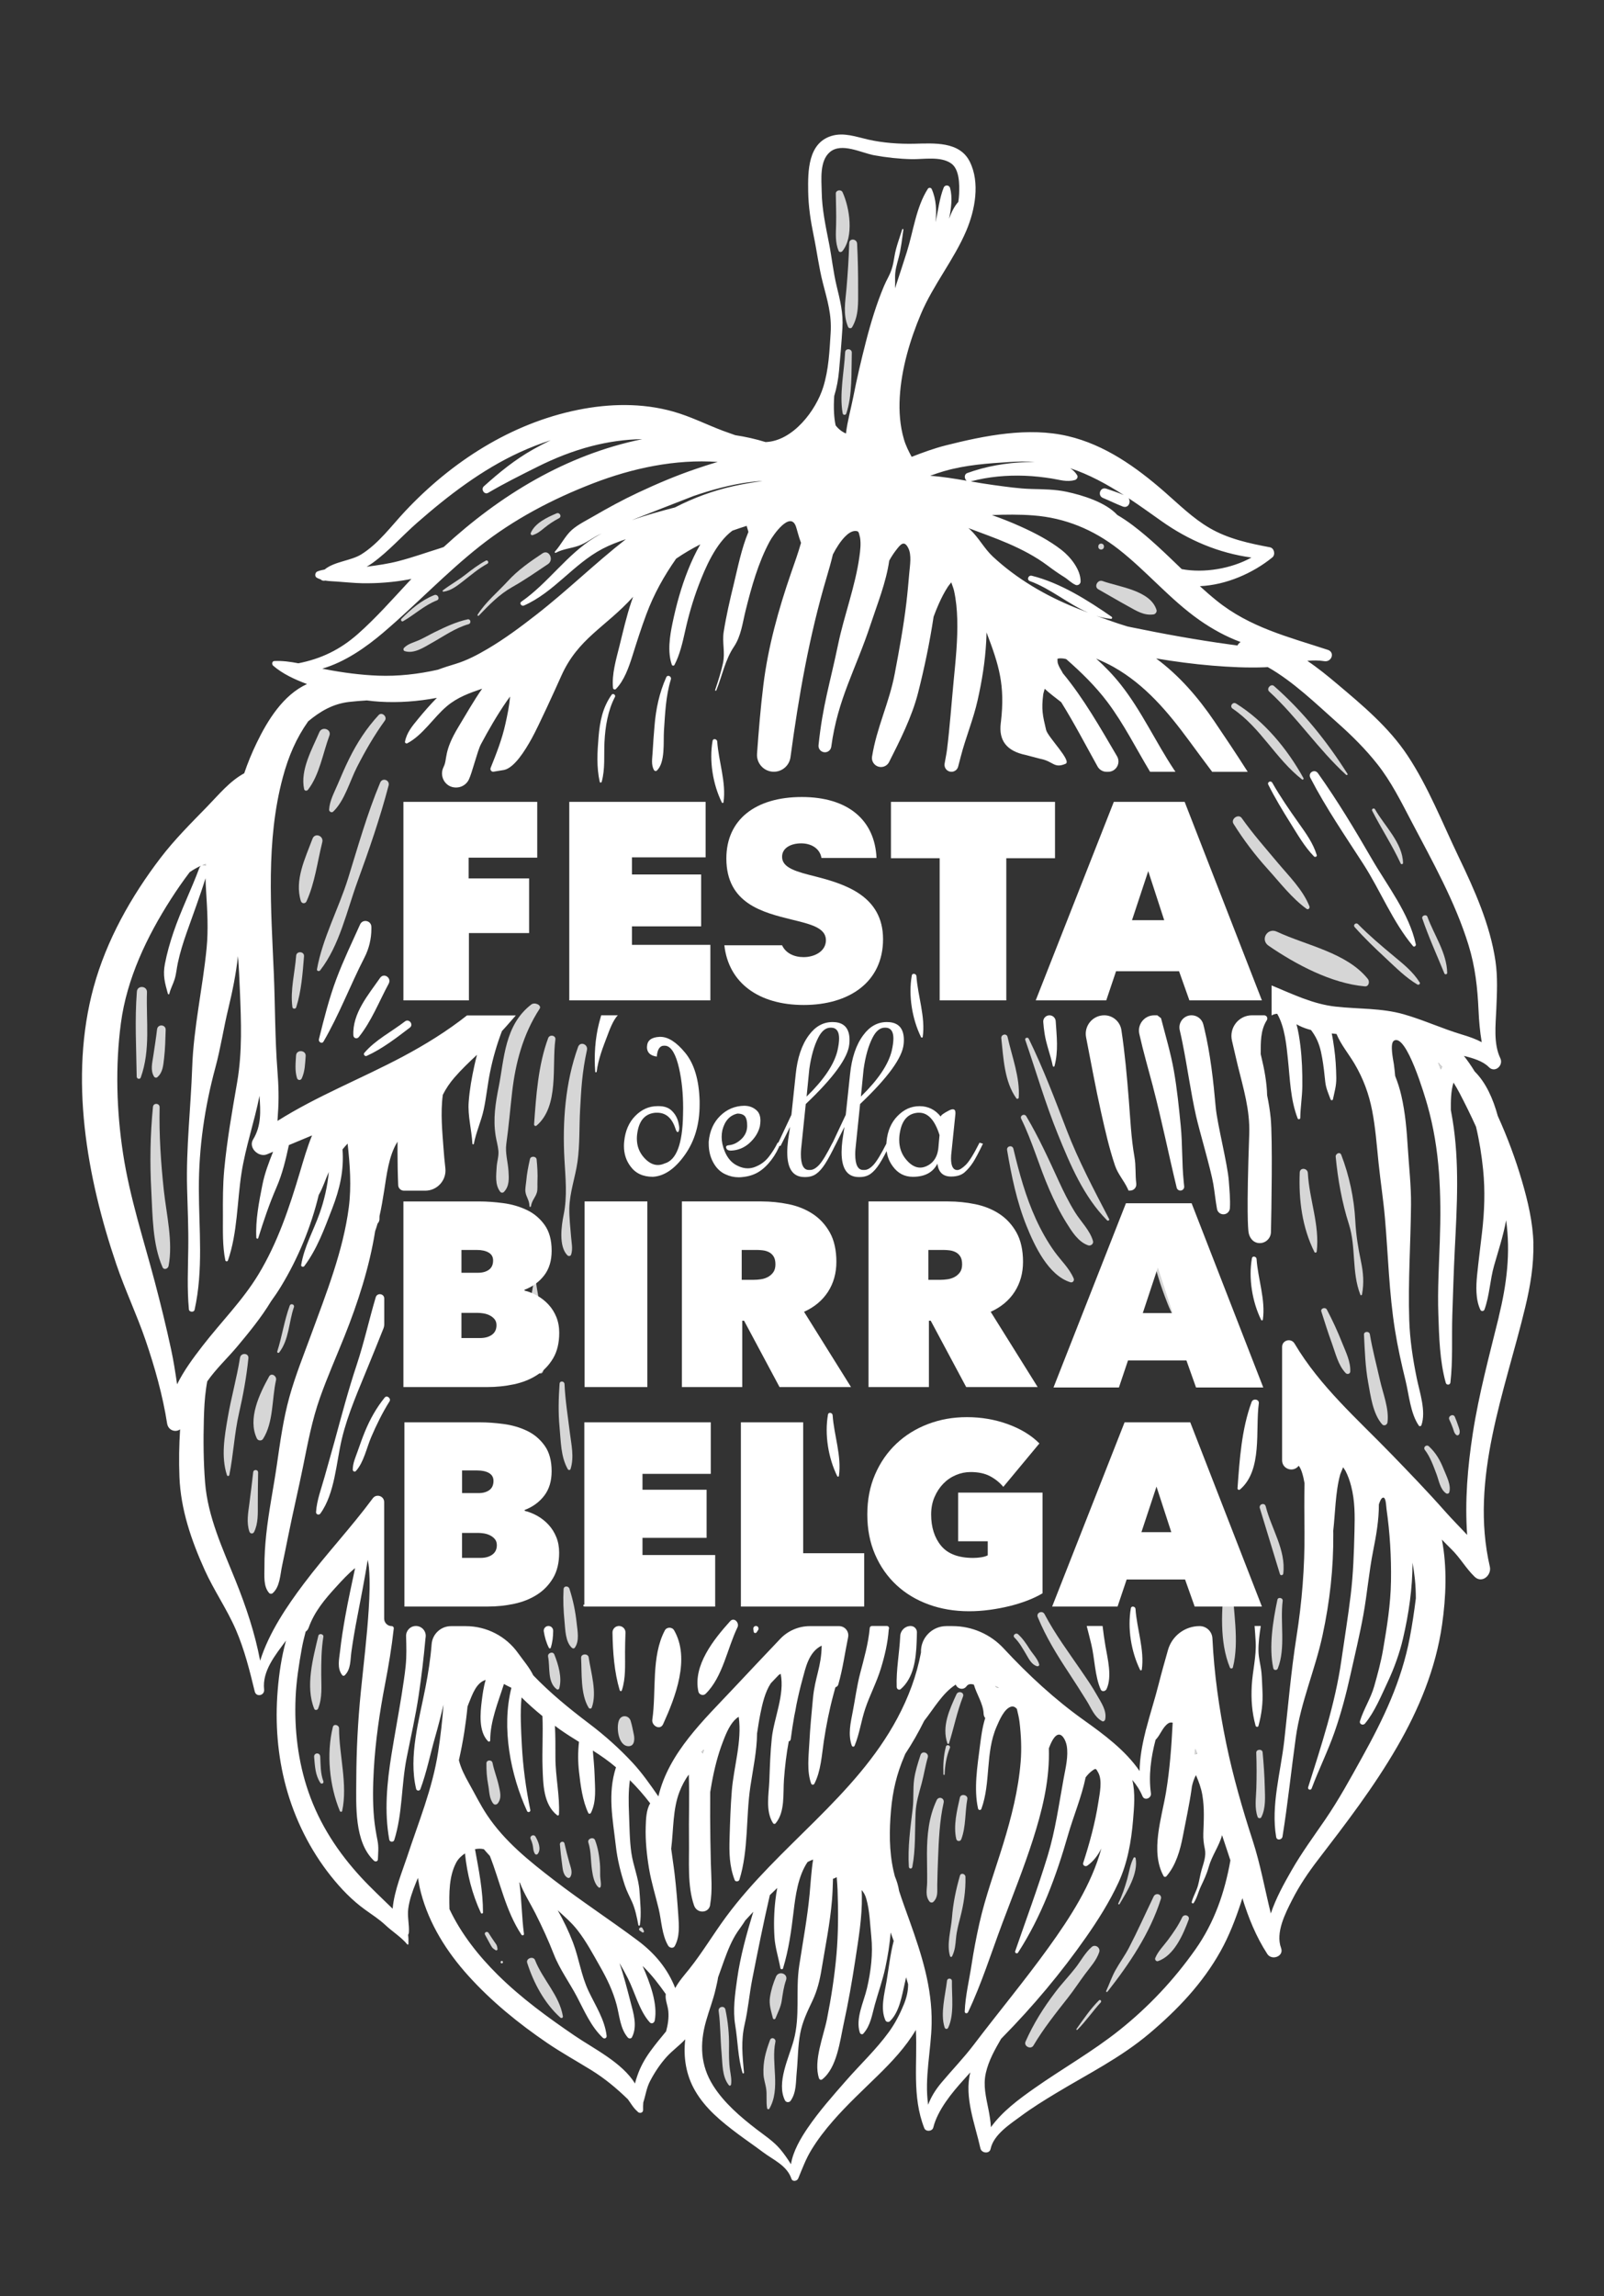 <?xml version="1.0" encoding="UTF-8"?><svg xmlns="http://www.w3.org/2000/svg" viewBox="0 0 994.79 1422.97"><rect x="0" y="0" width="994.79" height="1422.97" fill="#333333" stroke="none"/><defs><style>.cls-1{fill:#fff;}.cls-2{mix-blend-mode:darken;opacity:.8;}.cls-3{isolation:isolate;}</style></defs><g class="cls-3"><g id="Layer_1"><path class="cls-1" d="m251.17,633.01c-8.32,6.42-18.39,11.46-25.23,19.53-.79.93.39,2.34,1.46,1.86,9.6-4.32,18.45-11.18,26.8-17.54,2.5-1.91-.53-5.77-3.03-3.85"/><path class="cls-1" d="m235.71,606.07c-7.37,10.6-17.2,21.95-16.56,35.55.09,1.85,2.2,2.54,3.37,1.1,7.82-9.7,12.65-22.15,18.55-33.1,1.93-3.59-2.97-6.99-5.36-3.55"/><path class="cls-1" d="m701.35,996.73c-2.18,12.41.18,26.9,5.74,38.22.2.41.96.35,1.03-.13,1.8-12.33-3.07-25.37-3.89-37.69-.1-1.54-2.58-2.12-2.88-.39Z"/><g class="cls-2"><path class="cls-1" d="m742.51,1086.96c-.39-1.02-.79-2.04-1.25-3.03-.02,1.11-.09,2.22-.14,3.33.45-.18.91-.27,1.39-.3"/><path class="cls-1" d="m127.52,536.55c.02-.38.02-.76.04-1.14-.76.26-1.51.56-2.26.87.73-.22,1.54-.11,2.22.27"/><path class="cls-1" d="m435.91,1086.61c.19-.77.38-1.55.58-2.34-.26.27-.53.53-.78.8-.23.24-.47.49-.7.73.32.25.62.53.9.81"/><path class="cls-1" d="m513.02,849.05c.17-.7.36-1.39.55-2.09-.29.29-.57.59-.85.88.13.39.21.78.27,1.18.01.01.03.02.04.03"/><path class="cls-1" d="m452.86,713.42s-.02.02-.03.02c0,0,0,0,0,0,0-.01,0-.01.02-.02"/><path class="cls-1" d="m617.37,1044.85c.11.29.2.56.31.85.64.11,1.28.24,1.9.41-.73-.43-1.45-.85-2.16-1.23-.02,0-.03-.02-.05-.02"/><path class="cls-1" d="m452.75,713.47s.05,0,.08,0c0,0,0,0,.01-.01-.03,0-.07.02-.09.02"/><path class="cls-1" d="m894.32,661.12c-.78-.9-1.58-1.78-2.4-2.63.56,1.41,1.09,2.84,1.59,4.29.25-.56.52-1.11.8-1.66"/><path class="cls-1" d="m452.83,713.46c-.45.43.71-.11,0,0"/><path class="cls-1" d="m452.84,713.45s0,0,0,0c0,0-.01,0-.02.01,0,0,0,0,0,0,0,0,0,0,.01-.01"/><path class="cls-1" d="m380.86,551.4c-4.27-11.96-7.42-25.53-6.22-38.26.17-1.84-2.84-2.54-3.27-.66-2.98,12.91-.59,24.66,3.35,37.09,3.81,12.02,7.92,23.96,15.22,34.31.53.75,1.55.02,1.46-.72-1.4-11.33-6.73-21.1-10.54-31.76"/><path class="cls-1" d="m389.54,902.87c-.06-3.69-5.47-4.15-5.8-.38-.5,5.72-.56,11.41-.66,17.14-.07,4.12-.6,8.57,3.17,11.09.83.56,2.05.51,2.8-.17,3.16-2.91,2.24-6.52,1.76-10.45-.7-5.73-1.18-11.45-1.27-17.23"/><path class="cls-1" d="m354.22,777.53c1.15-3.58.24-7.32-.04-11-.43-5.61-1.2-12.03-1.09-17.59.19-9.95,3.7-19.25,5.07-28.95,1.49-10.57,1.02-21.7,1.62-32.36.68-12.13,1.1-22.45,4.24-36.9.77-3.55-4.19-5.52-5.49-1.91-7.98,22.07-9.76,46.5-8.46,69.83.64,11.51,1.85,22.78-.5,34.25-1.39,6.78-3.18,19.51,2.32,25.08.7.71,2.01.58,2.34-.46"/><path class="cls-1" d="m350.1,857.77c-.08-1.92-2.91-2.21-3.05-.2-.64,9.08-.88,17.98-.01,27.04.84,8.73.69,18.16,5.12,25.94.37.65,1.44.68,1.69-.11,2.37-7.6.46-15.1-.47-22.83-1.2-9.91-2.85-19.87-3.27-29.84"/><path class="cls-1" d="m332.76,697.6c14.16-12.08,9.43-36.94,11.68-53.37.36-2.62-3.59-3.26-4.46-.9-6.23,16.85-7.47,35.76-8.75,53.52-.06.8.92,1.26,1.52.75"/><path class="cls-1" d="m329.3,747.6c.59-3.77,2.75-5.39,3.67-8.59.57-1.96.25-4.59.35-6.6.22-4.71-.06-9.15-.51-13.85-.2-2.06-3.66-2.29-4.12-.27-1.06,4.64-1.91,8.93-2.31,13.66-.16,1.94-.75,4.66-.52,6.59.41,3.32,2.43,5.12,2.52,8.99.01.59.83.65.92.06"/><path class="cls-1" d="m332.56,795.59c-.72-5.31,1.58-9.96,2.09-15.21.74-7.75-1.66-14.02-3.92-21.3-.53-1.71-2.83-1.2-2.7.56.6,7.71-.94,15.09.68,22.79,1.04,4.94,2.7,9.38,1.87,14.5-.56,3.43-1.23,6.33-1.4,9.83-.33,6.73.43,13.17,1.16,19.85.87,7.86,1.28,15.82,3.38,23.45.41,1.5,2.33,1.58,2.94.19,5.9-13.29-.07-30.25-2.29-43.86-.59-3.61-1.32-7.17-1.81-10.8"/><path class="cls-1" d="m312.51,738.74c3.52-3.67,3.11-8.47,2.86-12.83-.34-5.87-2.17-11.22-1.35-17.1,1.5-10.67,2.38-21.37,3.61-32.06,2.04-17.7,6.61-35.57,17.04-51.57,1.44-2.21-2.99-4.31-5.16-2.65-16.64,12.76-16.8,33.93-20.13,50.66-2.08,10.44-3.66,20.1-1.99,30.66.49,3.08,1.4,6.16,1.71,9.23.35,3.44-.91,6.89-1.09,10.35-.25,4.89-1.15,10.84,2.25,15.2.5.65,1.64.74,2.24.11"/><path class="cls-1" d="m314.57,791.82c-.32-2.01-3.28-1.68-3.48.24-.67,6.47-.64,11.85.47,18.27.82,4.72.87,10.51,4.81,13.66.74.6,2.07.31,2.55-.49,2.49-4.18.5-8.96-.44-13.48-1.26-6.06-2.94-12.13-3.91-18.21"/><path class="cls-1" d="m294.85,747.24c-.51-2.91-5.32-2.69-5.3.37.04,4.78.11,9.65.52,14.42.33,3.81.11,8.38,3.62,10.72.63.42,1.38.31,1.96-.12,3.36-2.53,2.51-6.77,2.09-10.47-.57-5.01-2.03-9.94-2.9-14.92"/><path class="cls-1" d="m354.71,1021.24c.55.5,1.35.54,1.81-.11,2.95-4.14,1.65-10.36,1.13-15.19-.81-7.49-2.21-14.18-4.49-21.32-.59-1.86-3.51-1.96-3.63.25-.37,6.91-.09,13.08.58,20.01.51,5.19.51,12.67,4.59,16.37"/><path class="cls-1" d="m345.31,1046.94c.5.37,1.32.1,1.5-.5,1.94-6.61-.52-14.84-3.02-21.07-.89-2.2-4.33-.91-3.87,1.34,1.32,6.49-.57,15.81,5.4,20.23"/><path class="cls-1" d="m362.25,995.62c.78.05.87-1.17.08-1.22-.79-.05-.87,1.17-.08,1.22"/><path class="cls-1" d="m360.4,1027.5c.52,9.48-.46,22.43,4.66,30.85.47.77,1.64.78,1.97-.13,3.36-9.31-.55-21.65-1.94-31.05-.38-2.59-4.84-2.37-4.69.32"/><path class="cls-1" d="m390.19,1082.18c3.52-.22,3.45-4.72,2.89-7.25-.61-2.8-1.1-5.7-1.95-8.41-1.1-3.52-5.69-4-7.2-.47-1.89,4.41-.48,16.55,6.26,16.14"/><path class="cls-1" d="m305.46,1092.53c-.41-2.07-3.76-1.93-3.78.26-.05,4.57.23,8.93,1.1,13.41.77,3.97.53,8.34,3.16,11.6.75.93,2.12.68,2.78-.17,2.61-3.38,1.42-7.26.57-11.13-1.04-4.75-2.9-9.21-3.83-13.96"/><path class="cls-1" d="m329.12,1139.8c.7,1.52,1.21,3.08,1.44,4.74.22,1.62.27,2.81,1.12,4.25.41.71,1.34.79,1.85.12,2.32-3.08.29-7.64-1.39-10.61-1.06-1.88-3.93-.47-3.01,1.5"/><path class="cls-1" d="m350.1,1142.54c-.42-1.87-3-1.23-2.85.59.34,4.09.79,8.16,1.35,12.22.41,2.96.55,6.67,3.32,8.33.56.33,1.32.25,1.7-.33,1.78-2.73.33-6.01-.5-8.93-1.12-3.93-2.12-7.89-3.02-11.87"/><path class="cls-1" d="m372.08,1155.21c-.45-5.08-1.2-9.99-3.03-14.77-.88-2.32-4.93-.96-4.16,1.44,1.8,5.6,1.41,11.21,2.23,16.94.5,3.46,1.35,8.67,4.23,10.95.51.4,1.1-.07,1.19-.58.41-2.21-.28-4.38-.32-6.63-.05-2.47.07-4.87-.15-7.34"/><path class="cls-1" d="m398.53,1195.1c-.85-1.68-3.24.39-1.67,1.46.49.33.98.67,1.47,1.01.57.39,1.31-.26,1-.88-.27-.53-.54-1.06-.8-1.59"/><path class="cls-1" d="m481.28,1225.01c-1.77,4.11-3.1,8.41-3.76,12.84-.67,4.51.73,8.56,1.82,12.91.2.81,1.31.89,1.62.11,1.39-3.51,3.27-7.04,3.84-10.79.68-4.43,1.2-8.64,2.7-12.91,1.42-4.04-4.56-6-6.22-2.16"/><path class="cls-1" d="m480.9,1265.47c.46-2.15-2.52-3.33-3.33-1.15-2.69,7.23-4.44,13.51-4.05,21.3.15,2.98,1.13,5.63,1.6,8.53.67,4.14-.09,8.33.64,12.46.11.62,1.05.84,1.38.27,7.19-12.35.96-28.33,3.75-41.42"/><path class="cls-1" d="m452.14,1268.17c.11-7.65-.67-15.24-2.24-22.74-.57-2.71-4.57-1.84-4.2.86,1.19,8.64,1.02,17.4,1.82,26.08.6,6.51.23,14.68,4.54,19.97.44.55,1.26.17,1.34-.45.42-3.13-.19-5.83-.65-8.93-.72-4.89-.68-9.86-.61-14.79"/><path class="cls-1" d="m595.35,1162.45c-2.5,8.61-4.27,17.21-4.96,26.18-.58,7.56-3.39,16.27-1.19,23.64.2.67,1.03.71,1.32.09,1.8-3.8,2.02-7.04,2.4-11.19.42-4.5,1.53-8.55,2.64-12.87,2.15-8.34,3.42-16.54,3.2-25.15-.05-1.85-2.83-2.73-3.42-.69"/><path class="cls-1" d="m587.32,1227.62c-1,8.86-4.27,20.25-1.47,28.91.36,1.11,1.71,1.2,2.21.14,3.91-8.24,2.15-19.95,2.32-28.85.04-1.97-2.83-2.16-3.05-.2"/><path class="cls-1" d="m593.2,1050.02c-4.35,9.49-9.2,19.85-5.66,30.35.15.46.86.62,1.03.07,3.04-9.68,4.94-19.53,8.68-29.01,1.03-2.6-2.92-3.86-4.05-1.4"/><path class="cls-1" d="m586.66,1082.43c-1.5,5.63-1.78,11.4-1.56,17.2.02.48.74.55.76.05.21-5.67,1.11-11.12,3.26-16.4.64-1.56-2.03-2.46-2.46-.85"/><path class="cls-1" d="m580.9,1115.7c-4.93,10.48-5.97,21.62-6.01,33.1-.02,5.92.21,11.84.12,17.75-.06,4.37-1.33,8.41,1.49,11.97.54.68,1.76.78,2.38.16,3.03-3.04,2.32-6.31,2.4-10.49.1-5.46.26-10.92.49-16.37.46-11.5.93-23.35,3.47-34.62.65-2.88-3.07-4.2-4.34-1.51"/><path class="cls-1" d="m570.91,1087.63c-1.59,4.9-3.27,10.04-3.97,15.18-.8,5.93-.17,11.94-.88,17.94-1.41,11.86-3.17,24.21-2.39,36.18.09,1.38,1.88,1.5,2.14.14,2.1-10.87,1.53-22.37,2.02-33.4.29-6.7,2.09-12.14,3.8-18.51,1.42-5.29,2.22-10.7,3.77-15.97.85-2.91-3.54-4.47-4.48-1.56"/><path class="cls-1" d="m596.16,1139.92c2.96-7.75,2.27-16.83,3.77-24.97.48-2.6-4.02-3.54-4.61-.93-1.81,8.08-4.14,17.48-2.25,25.7.36,1.56,2.53,1.68,3.09.2"/><path class="cls-1" d="m715.47,1175.38c-5.08,10.53-9.9,21.37-15.29,31.73-2.52,4.85-5.79,9.25-8.43,14.02-2.3,4.16-3.74,8.54-5.72,12.83-.23.5.51.79.81.41,13.58-17.27,26.42-36.31,33.11-57.44.94-2.98-3.19-4.24-4.48-1.56"/><path class="cls-1" d="m681.58,1239.72c-5.44,5.43-9.51,11.55-13.97,17.75-.25.35.26.81.57.5,5.3-5.33,9.46-11.45,14.51-16.99.71-.78-.33-2.04-1.11-1.26"/><path class="cls-1" d="m681.72,1209.79c.91-2.73-2.46-5.06-4.66-3.14-4.11,3.59-6.69,8.6-10.03,12.89-4,5.14-8.53,9.81-12.46,15.01-7.44,9.83-13.55,19.47-18.54,30.74-1.26,2.84,3.3,5.12,4.89,2.44,6.15-10.41,13.87-20.07,21.34-29.57,3.75-4.76,7.04-9.82,10.65-14.68,3.24-4.36,7.12-8.5,8.84-13.71"/><path class="cls-1" d="m694.33,1180.07c4.73-7.95,11.68-18.86,9.98-28.46-.1-.54-.96-.78-1.24-.25-2.22,4.2-2.72,8.8-4.02,13.35-1.5,5.22-3.11,10.07-5.52,14.96-.23.47.55.85.82.41"/><path class="cls-1" d="m733.14,1188.34c-2.39,5.12-5.47,9.44-8.8,13.97-2.68,3.64-6.17,6.99-7.87,11.21-.38.95.61,2.26,1.67,1.9,10.05-3.4,15.65-16.54,19.05-25.68.98-2.63-2.91-3.85-4.05-1.4"/><path class="cls-1" d="m783.06,1085.98c-.21-2.21-4.02-1.97-3.93.27.27,7.43.27,14.83.04,22.26-.18,5.85-1.22,12.03.83,17.59.32.87,1.82.98,2.24.15,2.89-5.63,2.32-12.58,2.16-18.78-.18-7.18-.67-14.34-1.34-21.49"/><path class="cls-1" d="m759.52,980.61c-1.97,16.62-3.3,37.08,3.28,52.9.32.76,1.62.7,1.83-.12,4.18-16.51,0-35.64-.37-52.47-.07-3.02-4.37-3.37-4.73-.31"/><path class="cls-1" d="m795.51,992.1c.23-1.85-2.88-2.53-3.27-.66-2.75,13.1-5.38,29.17-2.56,42.41.31,1.44,2.28,1.49,2.8.18,5.02-12.63,1.36-28.53,3.03-41.93"/><path class="cls-1" d="m670.66,1035.58c-7.9-11.51-16.34-22.84-22.84-35.21-1.36-2.59-5.33-.92-4.2,1.84,5.06,12.38,11.94,23.45,19.27,34.58,3.8,5.77,7.51,11.59,11.16,17.46,2.8,4.49,4.67,9.87,9.49,12.45.85.46,1.72-.33,1.88-1.1,1.14-5.46-2.55-10.51-5.14-15.11-2.9-5.16-6.28-10.03-9.63-14.91"/><path class="cls-1" d="m639.34,962.8c.5.9,1.73.58,1.88-.38.94-5.81-.83-11.89-1.54-17.67-.36-2.91-4.93-2-4.5.93.85,5.71,1.29,12.01,4.16,17.12"/><path class="cls-1" d="m793.84,975.66c.5.98,1.9.62,2.03-.41,1.76-14.62-7.43-27.88-10.87-41.66-.6-2.42-4.01-1.64-3.75.77"/><path class="cls-1" d="m638.56,1022.01c-2.08-3.29-4.21-6.48-7.1-9.13-1.42-1.31-3.72.61-2.3,2.01,3.09,3.07,5.12,6.77,7.32,10.49,1.62,2.76,3.39,6.39,6.72,7.26.68.18,1.51-.35,1.3-1.14-.92-3.44-4.05-6.52-5.94-9.5"/><path class="cls-1" d="m736.49,810.59c-3-5.93-5.62-11.95-7.97-18.17-4.47-11.81-9.99-22.73-17.09-33.2-1.5-2.22-5.25.3-3.9,2.62,6.74,11.58,8.93,25.46,13.57,38,3.48,9.42,8.93,26.26,20.15,28.93,1.55.37,2.95-.71,2.7-2.36-.84-5.61-4.92-10.81-7.45-15.81"/><path class="cls-1" d="m661.55,700.32c-7.39-19.2-14.49-38.11-23.55-56.6-.55-1.13-2.58-.52-2.15.74,6.74,19.59,12.44,39.33,20.26,58.57,7.68,18.87,15.95,38.56,30.48,53.26.59.6,1.68-.04,1.26-.84-9.44-18.15-18.94-36-26.31-55.13"/><path class="cls-1" d="m630.35,680.72c.44.61,1.43.18,1.47-.5.85-12.34-4.25-25.53-6.92-37.51-.56-2.54-4.17-1.7-3.9.8,1.33,12.26,1.91,26.92,9.35,37.21"/><path class="cls-1" d="m666.78,751.38c-3.89-6.25-7.17-12.87-10.23-19.56-6.2-13.53-12.45-27.18-20.05-40-1.14-1.93-4.16-.49-3.15,1.57,6.98,14.19,11.12,29.46,17.46,43.91,3.1,7.08,6.5,14.05,10.61,20.6,3.35,5.33,7.24,11.74,13.45,13.9,1.57.55,3.48-.91,3-2.63-1.82-6.58-7.52-12.05-11.09-17.78"/><path class="cls-1" d="m654.02,775.72c-4.5-6.26-8.32-13.13-11.54-20.14-6.39-13.93-10.43-28.79-13.99-43.65-.6-2.49-4.32-1.72-3.9.8,2.7,15.99,5.97,31.95,12.06,47.05,4.93,12.23,13.51,30.65,27.18,34.89,1.45.45,2.63-.99,2.06-2.34-2.72-6.38-7.87-11.05-11.87-16.62"/><path class="cls-1" d="m886.25,896.41c-1.57-1.47-3.87.48-2.53,2.22,3.31,4.29,5.32,10.01,7.22,15.06,1.46,3.87,2.27,9.39,5.93,11.83.66.44,1.73.17,1.96-.65,1.28-4.53-1.79-10.13-3.44-14.28-2.17-5.49-4.79-10.1-9.14-14.17"/><path class="cls-1" d="m902.29,878.11c-.96-2.25-4.47-.53-3.42,1.71.81,1.73,1.56,3.49,2.2,5.29.56,1.57.78,3.14,2.14,4.22.65.52,1.57.07,1.84-.61.68-1.69-.17-3.56-.71-5.19-.6-1.83-1.29-3.64-2.05-5.41"/><path class="cls-1" d="m840.54,756.56c-.72-13.88-3.74-27.93-8.71-40.87-.8-2.09-3.62-.71-3.44,1.19,1.32,14,3.9,28.39,8.18,41.8,4.58,14.36,1.61,29.68,7.13,43.78.22.55.93.25,1.01-.2,1.29-7.05.85-13.34-.63-20.39-1.82-8.66-3.08-16.46-3.54-25.3"/><path class="cls-1" d="m849.56,826.87c-.33-1.99-3.74-1.84-3.63.25.52,9.96.78,19.77,2.59,29.64,1.54,8.38,2.89,19.34,8.63,25.93,1.15,1.32,3.13.45,3.35-1.14,1.13-8.4-2.86-18.1-4.69-26.3-2.11-9.44-4.67-18.85-6.24-28.39"/><path class="cls-1" d="m806.08,726.67c-.68,16.96,1.49,33.96,9.1,49.25.35.7,1.37.44,1.45-.29,1.9-16.57-4.63-32.17-5.51-48.63-.17-3.15-4.91-3.65-5.04-.33"/><path class="cls-1" d="m822.93,811.64c-.92-1.76-4.09-.87-3.44,1.19,2.1,6.61,4.16,13.16,6.54,19.68,2.3,6.29,3.85,13.54,8.58,18.49.93.97,2.75.49,2.81-.95.26-6.27-2.73-12.01-4.99-17.73-2.82-7.11-5.94-13.9-9.51-20.67"/><path class="cls-1" d="m331.84,1214.78c-1.06-2.7-5.78-1.13-4.88,1.69,4.03,12.59,10.7,25.05,20.55,33.92.66.59,1.75.18,1.59-.79-2.16-13.02-12.48-22.62-17.27-34.81"/><path class="cls-1" d="m306.43,1203.14c-1.18-1.71-2.32-3.46-3.44-5.22-.82-1.3-2.93-.33-2.19,1.09.96,1.85,1.96,3.68,2.99,5.5.44.77.85,1.6,1.37,2.32.59.81,1.38,1.25,2.21,1.79.57.37,1.3-.13,1.18-.79-.15-.84-.22-1.71-.62-2.47-.41-.79-1.01-1.5-1.51-2.23"/><path class="cls-1" d="m311.25,1215.28c-.98-.06-1.08,1.46-.1,1.52.98.06,1.08-1.46.1-1.52"/><path class="cls-1" d="m206.42,1070.37c-4.05,16.55-2.13,36.32,4.38,52.08.24.57,1.27.55,1.41-.09,3.52-16.48-1.9-34.5-1.93-51.21,0-2.09-3.3-3.09-3.86-.78"/><path class="cls-1" d="m197.28,1058.9c2.73-6.81,1.97-13.61,1.95-20.79-.02-7.99.03-15.79,1.32-23.7.29-1.77-2.71-2.39-3.12-.63-3.29,13.9-8.14,31.45-2.54,45.27.45,1.1,2.01.81,2.39-.16"/><path class="cls-1" d="m198.6,1088.65c-.13-2.74-4.04-2.52-3.78.26.52,5.64.64,11.04,3.8,15.94.75,1.16,2.41.34,1.92-.96-1.83-4.8-1.69-10.19-1.93-15.24"/><path class="cls-1" d="m173.18,838.16c6.15-7.99,5.89-18.79,9.11-28.08.58-1.67-1.99-2.56-2.6-.9-3.38,9.19-4.76,19.05-7.73,28.38-.24.76.75,1.22,1.22.61"/><path class="cls-1" d="m166.87,853.12c-5.96,10.77-13.4,26.17-7.55,38.39.71,1.47,2.94,1.65,3.82.25,6.57-10.36,5.42-24.79,8.06-36.47.56-2.45-2.88-4.81-4.34-2.17"/><path class="cls-1" d="m160.09,912.62c.03-1.97-2.83-2.16-3.06-.2-.74,6.51-1.52,13.01-2.38,19.51-.76,5.74-1.86,11.68.02,17.27.5,1.47,2.26,1.59,2.94.19,2.58-5.27,2.28-11.35,2.28-17.12,0-6.55.08-13.1.19-19.66"/><path class="cls-1" d="m148.85,841.44c-1.97,12.47-5.46,24.61-7.59,37.06-2,11.63-4.24,24.17-.53,35.67.27.85,1.34.75,1.51-.1,2.54-12.68,3.09-25.54,5.99-38.22,2.57-11.24,4.66-22.58,5.82-34.06.34-3.37-4.68-3.59-5.19-.34"/><path class="cls-1" d="m97.61,667.55c3.41-2.92,3.64-7.4,4.15-11.67.69-5.82.81-11.75.99-17.6.1-3.45-4.94-3.76-5.34-.35-.65,5.5-1.52,10.95-2.33,16.42-.63,4.28-1.91,8.87.4,12.78.45.76,1.43,1.03,2.14.42"/><path class="cls-1" d="m98.99,686.26c.06-2.65-3.86-2.92-4.12-.27-1.72,17.36-1.97,34.64-1.03,52.05.82,15.31.72,33.1,6.95,47.3.88,2,3.43.99,3.76-.76,2.86-15.01-1.35-32.03-2.97-47.08-1.82-17.01-2.96-34.14-2.59-51.24"/><path class="cls-1" d="m84.89,614.51c-1.38,17.64-.35,35.12-.11,52.74.02,1.41,2.01,1.96,2.53.51,6.16-17.28,3.25-34.85,3.84-52.84.13-4.02-5.95-4.44-6.26-.41"/><path class="cls-1" d="m198.54,601.4c12.06-15.5,16.49-36.74,23.14-54.96,7.17-19.64,14.01-39.38,19.32-59.61.9-3.42-3.83-5.09-5.21-1.81-8.1,19.3-13.71,39.45-19.92,59.4-5.86,18.81-15.81,36.94-19.29,56.31-.2,1.13,1.37,1.42,1.96.67"/><path class="cls-1" d="m206.65,503.01c7.15-6.9,10.26-18.83,14.72-27.56,5.09-9.99,10.74-19.79,17.33-28.88,1.69-2.34-1.84-5.61-3.87-3.41-7.54,8.18-13.32,17.07-18.25,27.02-2.66,5.37-5.01,10.91-7.36,16.41-2.12,4.95-4.76,9.73-5.1,15.16-.08,1.27,1.56,2.19,2.54,1.25"/><path class="cls-1" d="m193.81,519.82c-4.51,12.09-11.23,25.53-7.24,38.54.54,1.77,2.76,1.92,3.53.23,5.18-11.33,6.77-24.6,9.78-36.67.98-3.95-4.61-6.04-6.07-2.11"/><path class="cls-1" d="m190.97,489.5c7.17-9.15,9.31-22.82,13.31-33.57,1.49-4-4.57-6-6.22-2.16-4.54,10.58-11.95,23.41-9.45,35.26.24,1.15,1.68,1.32,2.35.46"/><path class="cls-1" d="m183.67,592.35c-.78,10.49-3.76,21.34-2.32,31.82.16,1.21,2,1.27,2.35.15,3.2-10.03,4.01-21.2,4.85-31.65.25-3.13-4.65-3.46-4.89-.32"/><path class="cls-1" d="m183.61,654.13c-.26,4.78-.83,9.36.59,14.01.45,1.47,2.3,1.6,2.95.19,2.02-4.43,2.05-9.03,2.42-13.81.29-3.82-5.74-4.22-5.95-.39"/><path class="cls-1" d="m859.63,594.05c6.25,5.78,12.06,11.72,19.41,16.1.77.46,2.02-.36,1.45-1.27-4.23-6.68-9.93-11.22-15.97-16.23-7.68-6.38-15.29-12.8-22.31-19.91-1.24-1.25-3.26.48-2.07,1.81,6.11,6.89,12.74,13.24,19.5,19.49"/><path class="cls-1" d="m792.49,534.74c-7.63-9.11-15.53-18.01-22.37-27.73-2.04-2.89-6.99.53-5.11,3.54,6.26,9.99,13.32,19.32,21.23,28.06,7.58,8.38,14.91,18.02,24.11,24.67,1.08.78,2.16-.55,1.75-1.59-4.05-10.23-12.63-18.62-19.61-26.95"/><path class="cls-1" d="m848.33,606.71c-13.08-16.34-38.12-20.73-56.41-29.29-5.88-2.75-10.57,4.99-5.14,8.71,16.91,11.58,38.93,23.34,59.64,25.16,2.57.23,3.19-2.98,1.91-4.59"/><path class="cls-1" d="m764.45,439.17c17.47,11.83,26.7,31.14,43.08,43.9.48.38,1.18-.26.89-.78-9.91-17.97-24.23-35.34-41.83-46.28-2.09-1.3-4.19,1.78-2.14,3.16"/><path class="cls-1" d="m834.83,480.19c.41.37,1.24-.03.88-.59-12.78-20.15-27.59-38.63-45.56-54.43-1.94-1.7-4.93,1.65-3.01,3.41,17.36,15.91,30.33,35.74,47.69,51.61"/><path class="cls-1" d="m868.69,535.16c.31.66,1.46.48,1.45-.29-.19-12.43-11.54-23.02-17.35-33.29-.63-1.11-2.37-.26-1.78.89,5.67,11.11,12.44,21.33,17.69,32.69"/><path class="cls-1" d="m895.8,603.32c.34.82,1.76.55,1.74-.35-.24-12.45-8.11-23.39-12.28-34.81-.65-1.77-3.77-.72-3.15,1.09,3.94,11.53,9.07,22.79,13.7,34.07"/><path class="cls-1" d="m681.21,365.25c6.15,3.46,12.16,7.04,18.35,10.43,5.13,2.81,9.89,5.99,15.93,5.08,1.14-.17,2.13-1.57,1.78-2.71-3.75-12.17-23.17-14.23-33.49-17.95-3.03-1.09-5.51,3.5-2.58,5.15"/><path class="cls-1" d="m682.79,340.57c2.36.16,2.6-3.5.24-3.66-2.36-.15-2.6,3.5-.24,3.66"/><path class="cls-1" d="m296.9,381.58c6.53-6.75,12.56-13.1,20.85-17.79,7.68-4.34,14.71-9.25,22.07-14.16,3.96-2.64.66-9.37-3.35-6.7-7.86,5.24-15.18,10.29-21.58,17.27-6.17,6.74-13.8,12.98-18.68,20.77-.26.42.31.99.68.6"/><path class="cls-1" d="m289.98,383.85c-7.19,1.58-13.8,4.72-20.38,7.92-3.36,1.64-6.56,3.57-9.99,5.07-3.24,1.42-6.45,2.08-8.99,4.63-.62.62-.52,1.78.4,2.07,5.82,1.84,11.92-2.39,16.85-5.14,7.56-4.21,14.29-9.12,22.72-11.56,1.86-.54,1.33-3.42-.62-2.99"/><path class="cls-1" d="m330.31,331.66c3.08-.98,4.99-2.6,7.47-4.63,2.77-2.26,5.73-4.2,8.9-5.86,1.93-1.01.48-3.84-1.51-3.01-5.87,2.48-13.46,6.03-16.01,12.2-.27.66.43,1.53,1.14,1.3"/><path class="cls-1" d="m275.02,366.7c4.79-.63,8.55-3.7,12.29-6.59,4.87-3.77,9.5-7.77,14.94-10.73,1.21-.66.26-2.56-.96-1.91-4.66,2.48-8.79,5.67-12.94,8.91-4.42,3.45-9.32,6.11-13.72,9.53-.39.3-.02.85.4.79"/><path class="cls-1" d="m250,385c7.12-4.09,13.22-9.9,20.94-12.9,2.19-.85.55-4.15-1.64-3.28-7.9,3.15-14.43,8.7-20.31,14.67-.69.7.06,2.06,1.02,1.51"/><path class="cls-1" d="m522.46,155.62c7.24-8.97,4.53-26.75.1-36.47-.88-1.93-4.23-1.37-4.2.84.08,6.38.36,12.8.19,19.18-.15,5.59-.64,11.02,1.54,16.29.42,1.03,1.78.89,2.37.16"/><path class="cls-1" d="m525.99,202.6c.41.98,1.97,1.08,2.5.16,4.25-7.28,3.68-15.18,3.71-23.42.03-9.46-.15-18.91-.63-28.35-.16-3.05-4.79-3.54-4.89-.32-.29,9.42-.89,18.81-1.7,28.2-.71,8.23-2.29,15.94,1,23.73"/><path class="cls-1" d="m524.15,218.32c-.59,12.03-3.69,26-1.52,37.88.2,1.12,1.85,1.2,2.21.14,3.85-11.36,3.12-25.85,3.44-37.76.07-2.64-3.99-2.93-4.12-.27"/></g><path class="cls-1" d="m727.27,813.78h-18.52l9.34-28.22,9.18,28.22Zm-73.91,46.12h40.58l5.64-16.77h36.23l5.96,16.77h41.7l-44.44-114.17h-40.74l-44.92,114.17Z"/><path class="cls-1" d="m726.43,949.55h-18.52l9.34-28.22,9.18,28.22Zm-73.91,46.12h40.58l5.64-16.77h36.23l5.96,16.77h41.7l-44.44-114.17h-40.74l-44.92,114.17Zm-38.64,2.02c4.29-.59,8.4-1.37,12.32-2.34,3.92-.97,7.62-2.12,11.11-3.47,3.49-1.34,6.57-2.82,9.26-4.43v-62.4h-52.33v30.15h18.35v8.71c-.97.54-2.31.94-4.03,1.21-1.72.27-3.38.4-4.99.4-9.12,0-15.75-2.5-19.88-7.5-4.13-5-6.2-11.47-6.2-19.43,0-3.98.7-7.58,2.09-10.8,1.39-3.23,3.22-5.99,5.47-8.31,2.25-2.31,4.86-4.08,7.81-5.32,2.95-1.24,5.98-1.86,9.1-1.86,4.72,0,8.7.83,11.92,2.5,3.22,1.67,6.01,3.9,8.37,6.69l22.38-26.93c-5.05-5.05-11.57-9.03-19.56-11.93-8-2.9-16.45-4.35-25.36-4.35s-16.64,1.43-24.15,4.27c-7.51,2.85-14.06,6.91-19.64,12.18-5.58,5.27-9.98,11.61-13.2,19.03-3.22,7.42-4.83,15.7-4.83,24.83s1.61,17.42,4.83,24.83c3.22,7.42,7.65,13.73,13.28,18.95,5.64,5.22,12.29,9.22,19.97,12.01,7.67,2.79,16.02,4.19,25.04,4.19,4.29,0,8.59-.3,12.88-.89m-154.41-2.02h76.48v-33.06h-37.84v-81.11h-38.64v114.17Zm-97.09,0h81.15v-31.93h-45.08v-10.64h39.77v-29.83h-39.77v-9.84h42.35v-31.93h-78.42v114.17Zm-37.03-59.83c5.04-1.93,9.1-4.89,12.16-8.87,3.06-3.98,4.59-9.03,4.59-15.16,0-6.56-1.45-11.85-4.35-15.88-2.9-4.03-6.55-7.1-10.95-9.19-4.4-2.1-9.21-3.49-14.41-4.19-5.21-.7-10.12-1.05-14.73-1.05h-46.85v114.17h51.69c5.58,0,11.03-.56,16.34-1.69,5.31-1.13,10.04-3.01,14.17-5.64,4.13-2.63,7.46-6.07,9.98-10.32,2.52-4.24,3.78-9.49,3.78-15.72,0-3.55-.59-6.77-1.77-9.68-1.18-2.9-2.79-5.45-4.83-7.66-2.04-2.2-4.35-4.03-6.92-5.48-2.58-1.45-5.21-2.5-7.89-3.14v-.48Zm-28.98,14.19c1.18,0,2.44.11,3.78.32,1.34.22,2.6.62,3.78,1.21,1.18.59,2.17,1.37,2.98,2.34.8.97,1.21,2.2,1.21,3.71,0,2.58-.94,4.54-2.82,5.89-1.88,1.35-4.32,2.02-7.33,2.02h-11.43v-15.48h9.82Zm-.32-38.7c3,0,5.42.54,7.25,1.61,1.82,1.08,2.74,2.69,2.74,4.84,0,2.58-.86,4.49-2.58,5.73-1.72,1.24-3.92,1.85-6.6,1.85h-10.3v-14.03h9.5Z"/><path class="cls-1" d="m722.03,570.29h-19.97l10.07-30.41,9.9,30.41Zm-79.7,49.7h43.76l6.08-18.07h39.07l6.42,18.07h44.97l-47.92-123.04h-43.93l-48.44,123.04Zm-18.23-88.11h30.21v-34.93h-101.75v34.93h30.21v88.11h41.33v-88.11Zm-271.04,88.11h87.51v-34.41h-48.62v-11.47h42.89v-32.15h-42.89v-10.6h45.67v-34.41h-84.56v123.04Zm-62.41-88.46h42.54v-34.58h-83v123.04h40.63v-41.71h37.33v-33.89h-37.5v-12.86Z"/><path class="cls-1" d="m603.48,720.39c1.49-2.33,3.54-6.2,6.14-11.58l-2.13-.62c-3.58,7.13-6.45,11.74-8.61,13.82-2.16,2.08-3.87,3.12-5.15,3.12-2.6,0-3.9-2.39-3.9-7.16,0-.61.02-1.28.07-2l2.65-25.71v-.62c0-1.44-.54-2.16-1.62-2.16-.69,0-1.59.31-2.72.92-3.14,1.64-4.73,2.85-4.78,3.62-3.43-4.31-7.8-6.47-13.09-6.47s-9.64,2-13.61,6c-3.97,4-6.28,9.31-6.91,15.93-.1.92-.15,1.85-.15,2.77,0,4.82,1.35,9.03,4.05,12.62,3.14,4.31,7.28,6.46,12.43,6.46,7.41,0,12.48-2.72,15.23-8.16.64,5.34,3.46,8,8.46,8,3.63,0,6.44-.89,8.42-2.65,1.99-1.77,3.73-3.82,5.22-6.16m-21.37-10.35c-.34,6.21-2.72,10.39-7.14,12.54-1.47.72-2.89,1.08-4.27,1.08-2.99,0-5.86-1.62-8.61-4.85-2.94-3.44-4.41-7.54-4.41-12.31,0-1.74.19-3.57.59-5.47,1.42-7.13,5.1-10.93,11.03-11.39h.73c5.54,0,9.76,4.62,12.65,13.85l-.59,6.54Zm-59.66-3.31c-.34,2.72-.51,5.18-.51,7.39,0,10.26,3.55,15.39,10.67,15.39h.59c2.6,0,4.83-.65,6.69-1.96,1.86-1.31,3.73-3.41,5.59-6.31,1.86-2.9,4.1-7.04,6.69-12.43l-2.13-.62c-3.58,7.13-6.4,11.78-8.46,13.93-1.91,2-3.73,3-5.44,3h-.81c-3.29,0-4.93-3.26-4.93-9.77,0-1.03.05-2.1.15-3.23l2.87-27.86c17.21-16.32,26.21-28.68,27-37.1.1-.92.15-1.77.15-2.54,0-6.77-2.92-10.47-8.75-11.08-.64-.05-1.25-.08-1.84-.08-5.74,0-10.59,2.69-14.57,8.08-4.46,5.95-7.21,14.11-8.24,24.47l-2.65,24.94-9.05,19.24h2.35l5.89-11.77-1.25,8.31Zm13.17-44.18c1.13-7.95,2.97-14.42,5.52-19.4,2.11-4.16,4.66-6.23,7.65-6.23.54,0,1.1.05,1.69.15,2.4.61,3.6,2.8,3.6,6.54,0,2.05-.34,4.59-1.03,7.62-2.06,8.52-8.43,17.98-19.13,28.4l1.69-17.09Zm-46.86,44.18c-.34,2.72-.52,5.18-.52,7.39,0,10.26,3.55,15.39,10.67,15.39h.59c2.6,0,4.83-.65,6.69-1.96,1.86-1.31,3.73-3.41,5.59-6.31,1.86-2.9,4.09-7.04,6.69-12.43l-2.13-.62c-3.58,7.13-6.4,11.78-8.46,13.93-1.91,2-3.73,3-5.44,3h-.81c-3.29,0-4.93-3.26-4.93-9.77,0-1.03.05-2.1.15-3.23l2.87-27.86c17.21-16.32,26.21-28.68,27-37.1.1-.92.15-1.77.15-2.54,0-6.77-2.92-10.47-8.75-11.08-.64-.05-1.25-.08-1.84-.08-5.74,0-10.59,2.69-14.57,8.08-4.46,5.95-7.21,14.11-8.24,24.47l-2.65,24.94-9.05,19.24h2.35l5.88-11.77-1.25,8.31Zm13.17-44.18c1.13-7.95,2.97-14.42,5.52-19.4,2.11-4.16,4.66-6.23,7.65-6.23.54,0,1.1.05,1.69.15,2.4.61,3.61,2.8,3.61,6.54,0,2.05-.34,4.59-1.03,7.62-2.06,8.52-8.43,17.98-19.13,28.4l1.69-17.09Zm-52.01,65.26c2.6,1.23,5.34,1.85,8.24,1.85.78,0,1.57-.05,2.35-.15,3.77-.36,7.07-1.4,9.89-3.12,2.82-1.72,5.45-4.18,7.91-7.39,2.45-3.21,4.39-6.73,5.81-10.58l-1.84-.23c-1.42,2.98-3.24,5.89-5.44,8.73-2.21,2.85-5.03,4.94-8.46,6.27-1.52.62-3.07.92-4.64.92-2.01,0-4.02-.49-6.03-1.46-3.73-1.64-6.5-4.72-8.31-9.23-1.23-2.98-1.84-5.9-1.84-8.77,0-1.39.15-2.77.44-4.16,1.47-5.8,4.59-9.24,9.34-10.31,2.3,0,3.92.64,4.86,1.92.78,1.18,1.18,2.95,1.18,5.31v.77c-.1,2.77-1.13,5.21-3.09,7.31-2.55,2.62-5.35,4.05-8.39,4.31-1.08.1-1.62.49-1.62,1.16,0,.21.05.41.15.61.34,1.03,1.25,1.54,2.72,1.54h.44c4.07-.21,7.67-1.64,10.81-4.31,3.58-3.13,5.86-6.67,6.84-10.62.24-1.28.37-2.49.37-3.62,0-2.72-.73-4.8-2.21-6.23-2.11-2-4.73-3-7.87-3-5.74.1-10.68,2.17-14.82,6.2-4.14,4.03-6.54,9.35-7.17,15.97v1.31c0,4.21.86,7.95,2.58,11.24,1.91,3.7,4.51,6.29,7.8,7.77m-37.66-6.77c-1.47.67-2.89,1-4.27,1-2.99,0-5.86-1.54-8.61-4.62-2.94-3.28-4.41-7.21-4.41-11.78,0-1.59.2-3.31.59-5.16,1.42-6.77,5.1-10.39,11.04-10.85h.96c5.35,0,9.1,3.21,11.26,9.62.49,1.59.98,2.39,1.47,2.39.2,0,.39-.15.59-.46.24-.46.37-1.1.37-1.92,0-.97-.2-2.26-.59-3.85-.74-2.87-2.16-5.28-4.27-7.23-1.91-1.74-4.49-2.62-7.72-2.62h-1.03c-5.1,0-9.64,2-13.61,6-3.97,4-6.28,9.31-6.92,15.93-.1.92-.15,1.85-.15,2.77,0,4.82,1.35,9.03,4.05,12.62,3.14,4.31,7.77,6.46,13.9,6.46,7.16-.41,13.83-5.03,20.01-13.85,5.98-8.52,8.97-18.83,8.97-30.94v-2.31c-.39-13.08-3.38-23.01-8.97-29.78-5.4-6.57-10.52-9.85-15.38-9.85h-.52c-5,.26-7.58,2.21-7.72,5.85-.05.15-.07.31-.07.46,0,3.39,2.03,5.36,6.11,5.93.34-4.51,1.86-6.77,4.56-6.77.39,0,.78.03,1.18.08,3.43.72,6.13,5.39,8.09,14.01,1.67,7.49,2.5,15.7,2.5,24.63,0,1.33-.02,2.69-.07,4.08-.29,18.01-4.07,28.07-11.33,30.17"/><path class="cls-1" d="m575.78,774.65h9.17c1.18,0,2.47.08,3.86.24,1.39.16,2.68.54,3.86,1.14,1.18.6,2.15,1.49,2.9,2.68.75,1.19,1.13,2.82,1.13,4.87s-.46,3.71-1.37,4.96c-.91,1.25-2.04,2.22-3.38,2.92-1.34.71-2.79,1.17-4.34,1.38-1.56.22-2.98.33-4.26.33h-7.56v-18.52Zm-37.13,84.97h37.45v-41.1h1.13l21.99,41.1h44.33l-29.13-46.63c6.46-2.92,11.42-7.07,14.87-12.43,3.45-5.36,5.18-11.56,5.18-18.6s-1.35-13.29-4.05-18.11c-2.7-4.82-6.24-8.66-10.62-11.54-4.38-2.87-9.35-4.87-14.92-6.01-5.57-1.14-11.16-1.71-16.78-1.71h-49.45v115.03Zm-78.64-84.97h9.17c1.18,0,2.47.08,3.86.24,1.39.16,2.68.54,3.86,1.14,1.18.6,2.15,1.49,2.89,2.68.75,1.19,1.13,2.82,1.13,4.87s-.46,3.71-1.37,4.96c-.91,1.25-2.04,2.22-3.38,2.92-1.34.71-2.79,1.17-4.34,1.38-1.56.22-2.98.33-4.26.33h-7.56v-18.52Zm-37.13,84.97h37.46v-41.1h1.13l21.99,41.1h44.33l-29.13-46.63c6.47-2.92,11.42-7.07,14.88-12.43,3.45-5.36,5.18-11.56,5.18-18.6s-1.35-13.29-4.05-18.11c-2.7-4.82-6.24-8.66-10.62-11.54-4.38-2.87-9.35-4.87-14.92-6.01-5.57-1.14-11.16-1.71-16.78-1.71h-49.45v115.03Zm-60.32,0h38.92v-115.03h-38.92v115.03Zm-37.29-60.27c5.08-1.95,9.16-4.93,12.24-8.94,3.08-4.01,4.62-9.1,4.62-15.27,0-6.61-1.46-11.94-4.38-16-2.92-4.06-6.6-7.15-11.03-9.26-4.43-2.11-9.27-3.52-14.51-4.22-5.24-.7-10.19-1.06-14.84-1.06h-47.18v115.03h52.05c5.62,0,11.11-.57,16.46-1.7,5.35-1.14,10.11-3.03,14.27-5.69,4.16-2.65,7.51-6.12,10.05-10.4,2.54-4.28,3.81-9.56,3.81-15.84,0-3.58-.6-6.82-1.78-9.75-1.19-2.92-2.81-5.5-4.86-7.72-2.05-2.22-4.38-4.06-6.97-5.52-2.6-1.46-5.24-2.52-7.95-3.17v-.49Zm-29.19,14.3c1.19,0,2.46.11,3.81.33,1.35.22,2.62.62,3.81,1.22,1.19.6,2.19,1.38,3,2.36.81.97,1.22,2.22,1.22,3.74,0,2.6-.95,4.58-2.84,5.93-1.89,1.36-4.35,2.03-7.38,2.03h-11.51v-15.6h9.89Zm-.32-38.99c3.02,0,5.46.54,7.3,1.62,1.84,1.08,2.76,2.71,2.76,4.87,0,2.6-.87,4.52-2.59,5.77-1.73,1.25-3.95,1.87-6.65,1.87h-10.38v-14.14h9.57Z"/><path class="cls-1" d="m509.48,531.73h34.13c-1.05-23.6-17.8-37.78-46.34-37.78s-46.79,13.87-46.79,38.09c0,28,22.69,33.44,40.47,37.86,11.7,2.84,21.28,5.07,21.28,12.79,0,6.72-6.78,10.49-13.87,10.49-5.8,0-11.07-2.41-13.33-7.34h-35.79c2.6,23.33,21.34,37,49.23,37s49.19-13.94,49.19-40.8-23.67-34.13-41.77-38.8c-11.58-2.91-20.85-5.22-20.85-12.21,0-5.74,5.8-8.35,11.83-8.35s11.53,2.91,12.61,9.05"/><path class="cls-1" d="m733.49,646.92c3.01,14.91,4.97,29.9,8.3,44.75,2.04,9.09,9.16,32.99,10.7,42.18.87,5.14,1.35,10.35,2.3,15.45.35,1.91,2.03,3.28,3.96,3.28h0c2.15,0,3.91-1.69,4.03-3.84.31-5.59-.28-11.28-.68-16.88-.74-10.32-7.19-35.28-8.11-45.57-1.46-16.34-3.31-33.19-7.16-49.19-.18-.73-.36-1.47-.55-2.22-.84-3.33-3.85-5.66-7.29-5.66h0c-4.83,0-8.43,4.49-7.33,9.2.66,2.82,1.26,5.65,1.84,8.49Z"/><path class="cls-1" d="m715.04,673.41c5.46,20.75,9.68,41.82,14.73,62.64.26,1.06,1.21,1.81,2.3,1.81h0c1.4,0,2.49-1.21,2.35-2.6-.1-1.03-.21-2.06-.31-3.1-1.16-11.39-.7-23.03-1.83-34.48-1.14-11.51-2.27-22.87-4.29-34.29-1.93-10.88-5.18-21.66-7.93-32.36l-2.3-1.79h-1.94c-6.06,0-10.56,5.62-9.23,11.53,0,.04.02.08.03.12,2.45,10.97,5.58,21.66,8.44,32.52Z"/><path class="cls-1" d="m704.72,733.57c-.73-5.65-.13-10.91-1.14-16.57-2.07-11.72-2.57-23.77-3.52-35.63-1.14-14.36-2.43-28.71-4.57-42.94-.79-5.28-5.3-9.2-10.64-9.2h0c-7.22,0-12.65,6.59-11.26,13.68,3.04,15.49,5.83,31.04,9.29,46.44,2.5,11.09,4.98,22.14,8.61,32.93,1.83,5.43,5.56,9.35,7.96,14.54.16.34.3.69.45,1.04h1.03c2.29,0,4.06-2.02,3.77-4.29h0Z"/><path class="cls-1" d="m647.84,640.55c1.06,6.91,3.72,13.3,5.1,20.13.1.49.89.59,1.03.07,2.56-9.49,1.35-18.54.77-27.88-.13-2.04-1.82-3.63-3.86-3.63h0c-2.24,0-4.04,1.9-3.86,4.14.18,2.38.45,4.76.82,7.17Z"/><path class="cls-1" d="m784.02,629.23h-7.53c-8.3,0-14.36,7.77-12.41,15.84,1.28,5.3,2.38,10.49,3.55,15.21,3.51,14.17,7.67,27.82,7.14,42.49-1.76,48.98-.69,58.71-.48,60.53.44,3.88,3.06,7.12,6.97,7.12h0c3.79,0,6.88-3.02,6.97-6.81.3-12.71,1.09-57.99-.15-70.65-.47-4.79-1.25-9.48-2.21-14.12-.2-8.2-1.82-16.52-3.54-23.61-.14-.58-.29-1.24-.45-1.94.05-7.2-.24-14.66,3.74-20.93,0-.01.02-.03.03-.04.86-1.33-.05-3.08-1.63-3.08Z"/><path class="cls-1" d="m467.44,1011.3c.14.87,1.33,1.03,1.8.35.34-.48.66-.97.97-1.46.68-1.08-.12-2.49-1.39-2.49h0c-.99,0-1.74.88-1.62,1.86.07.58.15,1.16.24,1.73Z"/><path class="cls-1" d="m540.76,1007.71c-.71,0-1.29.54-1.35,1.24-.84,9.54-3.6,19.11-5.95,28.12-2.01,7.72-3.05,15.72-4.56,23.56-1.36,7.1-3.08,14.18-.65,21.16.29.84,1.39,1.01,1.77.12,3.07-7.4,4.06-15.47,6.65-23.1,2.84-8.39,6.98-16.12,9.6-24.64,2.47-8.01,4.34-16.09,4.92-24.2,0-.13.04-.26.09-.39,0,0,0-.01,0-.02.35-.9-.3-1.86-1.26-1.86h-9.26Z"/><path class="cls-1" d="m340.14,1007.71c-1.8,0-3.17,1.62-2.88,3.39.57,3.5,1.51,6.92,3.18,10.18.24.46.96.44,1.13-.07,1.11-3.49,1.48-7,1.5-10.54,0-1.63-1.29-2.96-2.92-2.96h0Z"/><path class="cls-1" d="m556.12,1045.55c.05,1.27,1.46,2.18,2.54,1.25,8.05-7.02,9.43-18.66,9.82-28.79.07-1.91.17-4.1.19-6.4.02-2.15-1.73-3.89-3.88-3.89h0c-3.47,0-6.31,2.73-6.47,6.2-.5,10.55-2.59,20.99-2.2,31.64Z"/><path class="cls-1" d="m387.64,1024.12c.02-4.1.12-8.17.28-12.24.09-2.28-1.75-4.17-4.03-4.17h0c-2.26,0-4.07,1.85-4.03,4.11.21,12.09,1.09,24.35,4.47,35.7.18.62,1.1.78,1.33.09,2.5-7.54,1.95-15.63,1.99-23.48Z"/><path class="cls-1" d="m782.33,1036.44c-.44-4.4-1.73-8.59-1.83-13.06-.11-5.18.61-10.45,1.42-15.67h-3.84c.25,3.32.52,6.63.69,9.94.45,9.06-1.94,17.91-2.44,27-.47,8.55.1,16.55,2.38,24.86.22.8,1.51,1.05,1.77.11,1.94-7.1,2.88-14.32,2.48-21.67-.21-3.82-.25-7.71-.63-11.52Z"/><path class="cls-1" d="m951.02,770.64c-.35-13.1-3.41-26.05-7.07-38.59-3.98-13.65-9.06-27.28-15.04-40.45-2.86-10.43-7.23-20.52-14.32-27.56-2.08-3.4-4.3-6.63-6.69-9.64,5.57,1.37,11.83,3.2,15.46,6.94,3.77,3.88,9.26-1.03,7.13-5.49-4.34-9.08-2.89-20.65-2.49-30.4.42-10.04.94-19.96-.54-29.94-3.36-22.6-12.96-43.94-22.77-64.36-10.08-20.97-18.87-43.52-31.77-62.96-11.64-17.53-27.86-31.05-43.83-44.5-5.52-4.65-11.68-9.69-18.29-14.13,3.53-.33,7.05-.36,10.54.2,4.53.73,6.78-5.51,2.12-7.03-24.56-8.04-48.45-13.92-68.99-30.54-3.54-2.86-6.96-5.85-10.32-8.91,16.31-.71,33.02-8.11,44.92-17.8,2.08-1.69,1.26-5.78-1.48-6.3-12.95-2.45-25.74-5.18-37.28-11.86-10.55-6.11-19.25-14.81-28.38-22.76-17.43-15.17-36.71-28.88-59.59-34.27-24.54-5.77-51.57-.36-75.67,5.71-7.31,1.84-14.31,4.42-21.28,7.13-1.86-3.48-3.65-7-4.78-10.87-2.46-8.43-3.1-17.33-2.59-26.07,1.02-17.51,6.27-35.33,13.06-51.46,7.66-18.19,20.54-33.67,28.23-51.8,5.38-12.68,8.64-29.74,2.13-42.75-6.38-12.75-22.39-11.35-34.47-11.1-9.43.2-19.42-.51-28.61-2.6-7.38-1.68-14.98-4.54-22.57-2.27-14.74,4.41-14.75,21.92-14.57,34.33.14,9.39,1.53,18.43,3.43,27.61,2,9.66,3.2,19.5,5.64,29.05,2.82,11.02,5.61,19.66,4.86,31.26-.73,11.36-1.18,22.45-4.59,33.42-4.5,14.5-18.82,33.51-35.78,34.09-6.15-1.9-12.4-3.31-18.73-4.25-2.55-.95-5.19-1.79-7.74-2.76-10.36-3.92-20.04-8.86-30.78-11.89-19.26-5.43-39.6-5-59.11-1.06-41.57,8.4-78.38,32.17-107.16,62.82-8.59,9.15-16.38,19.99-27.17,26.73-6.43,4.02-16.76,4.41-22.77,9.4-1.57.27-3.08.65-4.49,1.21-1.47.58-1.85,3.06-.37,3.88.82.46,1.64.79,2.47,1.07.54.57,1.33.91,2.26.78.18-.02.35-.06.53-.09,2.27.39,4.62.44,7.11.61,5.24.35,10.53.94,15.77,1.04,9.6.17,19.42-.59,28.86-2.34.56-.11,1.13-.23,1.7-.34-.59.63-1.19,1.26-1.78,1.89-10.21,10.97-20.2,22.31-31.45,32.25-11.13,9.83-22.86,15.38-36.9,18.16-4.94-.97-9.9-1.63-14.88-1.41-1.51.07-1.7,2.07-.74,2.9,5.97,5.14,13.42,8.55,20.99,11.37-14.79,6.75-24.47,22.5-31.26,36.57-2.94,6.09-5.52,12.34-7.68,18.73-9.05,4.92-15.69,13.15-22.95,20.61-10.1,10.39-20.16,20.33-28.99,31.89-18.21,23.84-33.49,50.97-41.44,80.01-15.35,56.06-4.25,117.94,14.07,171.82,5.41,15.92,12.68,31.15,18.12,47.04,5.64,16.44,10.69,34.36,13.36,51.54.7,4.49,5.34,5.73,8.06,3.7-.62,9.8-.79,19.65-.41,29.42.77,20.24,7.41,39.47,15.7,57.8,5.73,12.68,13.84,24.32,19.32,37.01,5.3,12.28,8.54,25.26,11.68,38.21.91,3.77,6.23,2.54,5.82-1.21-1.27-11.54,7.02-21.45,13.57-30.3-2.79,10.11-4.33,20.54-5.17,30.98-1.62,20.06-.09,40.2,5.18,59.66,5.41,19.94,14.91,39.08,27.81,55.26,6.27,7.87,13.18,15.07,21.38,20.96,4.27,3.07,8.63,5.84,12.48,9.46,4.16,3.9,10.02,7.61,13.48,11.9.21.25.75.23.77-.17.09-2.1.02-3.97-.2-5.7.25-.42.44-.88.48-1.43.36-4.97-1.07-9.75-.38-14.83.76-5.64,2.64-10.85,4.78-16.1.4-.98.81-1.95,1.21-2.93.47,3.05,1.08,6.09,1.86,9.12,5.05,19.36,16.03,36.71,29.34,51.46,14.44,16,31.22,29.63,49.01,41.74,8.85,6.02,18.22,11.19,27.32,16.81,8.39,5.18,15.68,11.28,22.66,18.03,1.87,2.51,3.49,5.51,5.91,7.51.93,1.49,3.63,1.21,3.55-.94-.06-1.53,0-3.05.12-4.57,1.47-4.53,1.94-8.87,4.23-13.27,2.77-5.32,6.24-10.56,10.28-15.02,3.52-3.87,7.94-7,11.51-10.84-1.27,11.06.45,22.18,6.19,32,6.43,11.01,16.2,18.95,26.24,26.48,5.19,3.89,10.57,7.53,15.75,11.43,6.52,4.9,14.9,8.26,17.69,16.53.67,1.98,3.48,1.47,4.17-.16,2.6-6.2,4.67-11.99,8.21-17.79,3.91-6.41,8.44-12.27,13.38-17.92,8.75-10.02,18.34-18.88,27.83-28.16,8.79-8.61,17.3-17.63,23.58-28.25,1.04,20.6-2.55,41.16,5.21,60.89.94,2.39,4.98,2.07,5.59-.4,2.66-10.76,11.6-21.65,18.98-29.74,1.33-1.46,2.65-2.93,3.97-4.41-3.85,15.41,2.98,32.22,6.29,47.12.66,2.96,5.62,3.59,6.3.29,1.84-8.85,12.03-15.33,18.87-20.38,6.97-5.15,14.38-9.74,21.8-14.21,19.85-11.97,39.85-21.82,57.74-36.89,17.44-14.68,33.19-31.21,44.3-51.21,5.21-9.37,9.11-19.46,12.46-29.61.33-1.01.66-2.04.99-3.07,3.81,12.25,8.42,23.71,15.44,34.56,2.76,4.26,10.48,1.53,8.55-3.68-3.56-9.57,2.65-21.56,6.94-29.98,4.45-8.74,9.93-16.82,15.89-24.58,17.49-22.78,34.51-44.9,48.96-69.79,13.76-23.69,24.17-48.85,28.07-76.1,2.42-16.92,3.22-35.39-.12-52.66,1.94,2.01,3.9,4.01,5.92,5.98,5.35,5.22,8.96,11.81,14.37,17.03,4.59,4.43,10.66-1,9.45-6.24-12.6-54.5,9.4-108.54,21.96-160.84,3.11-12.95,5.36-26.11,5.01-39.47Zm-181.57-372.75c-.89.53-1.56,1.28-1.98,2.15-1.69-.22-3.39-.46-5.08-.69-20.3-2.78-40.39-6.42-60.46-10.54-.91-.19-1.81-.38-2.72-.57-1.89-.57-3.76-1.16-5.63-1.78-4.57-1.53-9.12-3.14-13.66-4.83,2.93.95,5.95,1.64,9.1,1.9.69.06.98-.87.43-1.26-14.84-10.29-31.85-21.04-49.55-25.45-2.17-.54-3.32,2.54-1.16,3.32,12.65,4.56,23.77,14.19,36.2,19.6-2.6-1-5.2-2.01-7.78-3.05-18.75-7.55-36.49-17.9-51.36-31.7-5.38-5-8.74-11.72-14.09-16.73-.36-.33-.74-.65-1.11-.97,8.19,3.11,16.48,6,24.58,9.51,8.58,3.72,16.96,8.05,24.47,13.67,3.4,2.55,6.7,4.89,10.32,7.13,2.5,1.55,4.44,3.75,7.16,4.91,1.35.58,3.01-.6,3.04-2.01.19-7.33-6.26-15.35-11.77-19.63-7.67-5.96-16.43-10.51-25.26-14.49-5.91-2.67-11.91-5.05-17.98-7.17,8.57-.34,17.14-.44,25.7.22,19.73,1.51,37.26,8.78,52.84,20.94,17.54,13.68,31.89,31.08,50.17,43.91,7.74,5.43,16.45,10.27,25.55,13.61Zm-102.9-100.35c1.22-.36,2.26-1.77,1.48-3.05-1.08-1.78-2.54-3.18-4.28-4.3,11.72,3.86,22.71,9.89,33.23,16.65-3.52-1.58-7.27-2.77-10.91-4-3.76-1.26-5.64,4.29-2.01,5.77,4.11,1.68,8.1,3.71,12.24,5.29,3.49,1.33,5.31-2.69,3.63-5.15,6.95,4.59,13.7,9.45,20.33,14.14,16.86,11.96,35.56,19.88,55.87,22.64-12.42,6.95-29.54,9.77-43.22,7.18-9.77-9.39-19.44-18.88-30.26-27.06-3.17-2.4-6.41-4.56-9.73-6.52-7.17-7.84-21.52-12.25-31.58-14.38-7.07-1.49-14.3-1.52-21.48-1.71-8.06-.2-16.07-1.42-24.05-2.49-4.55-.61-9.14-1.39-13.75-2.19,10.94-2.94,22.32-3.93,33.63-3.51,5.57.21,11.11.84,16.61,1.71,4.79.76,9.45,2.36,14.24.94Zm-80.95-5.57c13.27-3.83,27.05-4.8,40.78-5.65,5.13-.31,10.27-.4,15.37-.14-1.98.04-3.85.12-5.49.19-12.39.5-24.68,2.57-36.35,6.8-2.13.77-1.86,3.54-.42,4.77-7.55-1.3-15.13-2.56-22.62-3.07,2.88-1.06,5.78-2.06,8.74-2.91Zm-71.41-140.98c-2.1-10.78-4.41-21.2-4.58-32.24-.12-7.46-1.42-18.96,5.05-24.48,7.22-6.15,19.49.48,27.48,1.95,7.56,1.39,15.46,2.25,23.14,2.42,7.46.16,18.08-1.95,24.6,2.62,5.27,3.69,5.18,13.17,4.96,18.89-.07,1.69-.25,3.35-.51,4.99-2.64,2.86-4.29,6.59-5.72,10.42,1.33-6.36,2.2-13.3.64-19.02-.54-1.97-3.2-2.2-3.98-.26-2.65,6.63-3.44,14.31-5.08,21.46.79-7.07.5-14.18-2.36-20.59-.42-.94-1.83-1-2.37-.16-7.3,11.37-9.03,26.41-13.04,39.14-2.37,7.54-4.87,15.04-7.34,22.55.12-2.11.08-4.14.04-6.24-.11-4.96,1.12-8.46,2.31-13.06,1.44-5.56,2.04-11.4,2.85-17.07.06-.43-.62-.56-.74-.15-1.64,5.36-3.83,10.95-4.75,16.49-.82,4.94-1.45,8.41-3.81,12.96-.98,1.9-1.92,3.76-2.76,5.74-4.6,10.91-8.2,22.81-11.15,34.28-2.93,11.4-5.61,22.8-7.87,34.35-1.38,7.08-3.64,14.97-4.55,22.69-2.46-1.05-4.74-2.86-6.4-5.04-.53-2.44-.82-4.95-.97-7.45-.22-3.58-.14-7.18.09-10.77,1.54-5,2.51-10.25,3-15.63.81-8.82,1.55-17.68,2.09-26.52.57-9.3-1.43-17.08-3.59-26.03-2.09-8.67-2.98-17.53-4.68-26.26Zm-50.14,147.91c2.89-.4,5.89-.71,8.86-.75-6.05.73-12.05,1.84-17.8,3.09-12.8,2.79-24.98,7.34-36.49,13.23-8.89,2.31-18,4.79-26.79,7.93,1-.41,1.99-.82,2.99-1.23l35.18-13.72c11.06-3.8,22.44-6.94,34.05-8.55Zm-216.57,48.77c-6.67,1.74-13.35,2.68-20.11,3.56,1.28-.72,2.54-1.51,3.77-2.4,9.99-7.25,18.32-16.76,27.59-24.88,19.27-16.87,40.2-32.93,63.61-43.65,6.19-2.84,12.62-5.34,19.19-7.46-3.7,1.78-7.34,3.68-10.92,5.7-11.45,6.47-20.78,14.11-30.52,22.84-2,1.79.24,5.48,2.71,4.02,9.81-5.78,20.28-10.97,30.47-16.07,10.76-5.39,21.97-9.83,33.63-12.85,10.26-2.65,20.84-4.18,31.44-4.32-47.35,9.71-88.19,34.68-123.17,66.86-.89.32-1.79.63-2.69.91-8.36,2.6-16.51,5.52-25.01,7.73Zm-9.44,44.09c20.21-17.2,38.5-36.61,59.33-53.09,21.21-16.79,45.17-29.35,70.36-39.08,24.45-9.44,51.1-15.14,77.4-13.3-5.69,1.65-10.46,3.27-13.32,4.24-12.42,4.2-24.29,9.25-36.15,14.81-9.49,4.45-18.6,9.42-27.66,14.68-4.31,2.5-9.53,5.05-13.3,8.37-4.18,3.68-6.74,9.27-10.53,13.45-.33.36.01,1.01.51.75,4.7-2.46,9.46-2.69,14.26-4.39,4.12-1.46,8.09-4.5,12-6.52.75-.39,1.52-.73,2.27-1.11-1.51.82-3.01,1.67-4.47,2.56-17.23,10.58-28.82,28.27-45.43,39.78-1.41.98.17,3.02,1.61,2.39,18.69-8.23,30.68-25.68,48.65-35.13,4.62-2.43,9.55-4.29,14.58-5.99-19.05,14.88-36.37,31.87-55.46,46.73-9.73,7.58-19.65,14.98-30.29,21.24-6.39,3.76-12.82,7.15-19.91,9.31-3.69,1.13-7.3,2.21-10.82,3.57-12.23,2.77-24.78,4.18-37.16,3.71-10.79-.41-21.87-1.88-32.46-3.91-.72-.14-1.45-.29-2.17-.44,14.18-4.16,27.03-13.14,38.19-22.64Zm-110.47,143.65c-.02.38-.02.76-.04,1.14-.67-.38-1.48-.49-2.22-.27.75-.31,1.5-.61,2.26-.87Zm-17.74,322.52c-1.06-7.23-2.16-14.46-3.71-21.63-3.03-14.05-6.41-27.84-10.08-41.74-6.99-26.5-15.51-52.22-19.69-79.44-4.08-26.58-4.91-54.44-1.35-81.13,3.66-27.53,16.14-53.61,31.01-76.77,3.67-5.72,7.54-11.29,11.63-16.69,2.29-1.6,4.72-2.97,7.23-4.07-.53.28-.98.75-1.25,1.48-4.99,13.46-11.44,26.31-16.05,39.91-2.16,6.38-4.01,12.85-5.28,19.47-1.39,7.19-.06,11.68,1.83,18.56.11.39.77.54.88.06.76-3.2,2.35-5.96,3.32-9.08,1-3.24,1.26-6.72,1.96-10.03,1.36-6.43,3.35-12.73,5.53-18.93,3.93-11.19,8.14-22.29,11.65-33.61.07,2.72.21,5.42.38,8.11.72,11.79,1.45,23.47.3,35.26-2.42,24.66-8.09,49.13-8.94,73.91-.86,24.89-3.83,49.81-3.16,74.81.33,12.32.89,24.61.73,36.94-.16,12.76-.79,25.45.39,38.18.16,1.76,3.15,1.96,3.53.23,5.51-24.7,2.69-49.85,2.64-74.88-.05-25.58,3.58-50.61,10.25-75.22,3.28-12.09,5.13-24.65,8.09-36.85,2.56-10.57,4.73-21.37,5.91-32.21.63,7.12.9,14.21,1.2,21.4.79,19.13,1.56,37.9-1.71,56.87-3.13,18.13-6.3,35.88-8.01,54.19-.88,9.47-.84,18.95-.8,28.44.03,9.03-.35,18.74,1.49,27.6.17.81,1.35.89,1.62.11,5.95-17.03,5.65-36.36,8.39-54.06,2.51-16.2,8-31.85,11.19-47.98.66,9.51,1.23,18.51-3.98,27.06-3.15,5.17,3.54,11.35,8.66,9.18,1.24-.53,2.49-1.05,3.74-1.57-2.64,6.65-5.2,13.29-6.63,20.5-2.11,10.63-4.34,21.86-3.76,32.73.04.64.97.96,1.19.24,3.35-10.73,6.82-21.07,11.31-31.4,3.75-8.63,5.74-17.28,7.69-26.21,4.78-2,9.58-3.99,14.37-5.99-3.05,7.41-5.29,15.28-7.57,22.91-6.55,21.93-13.79,43.63-25.72,63.3-9.81,16.17-23.18,29.43-34.69,44.32-5.84,7.55-11.58,15.31-15.71,23.7Zm303.23,401.07c-3.31,3.99-6.62,7.99-9.66,12.18-3.39,4.67-6.15,9.55-8.05,15.02-.56,1.61-1.14,3.33-1.51,5.05-8.17-13.11-25.51-21.49-37.48-29.65-16.74-11.41-33.1-23.31-47.55-37.58-11.94-11.8-22.84-25.53-30.05-40.84-.25-9.78-.36-20.29,4.19-28.86,1.14-2.15,3.1-4.14,5.42-5.66,1.34,12.8,4.4,25.11,9.87,36.89.28.6,1.3.43,1.3-.26.03-13.28-2.56-26.25-4.95-39.26,1.88-.39,3.77-.42,5.52.03,1.2,1.41,2.45,2.8,3.71,4.16,6.46,16.42,9.74,33.92,19.55,48.79.51.78,1.71.44,1.58-.55-1.39-10.26-1.39-21.33-2.85-31.9.11.09.22.18.34.27,2.42,6.56,6.62,13.05,9.57,18.91,4.19,8.32,8.1,16.78,11.48,25.46,3.6,9.23,9.82,17.68,14.43,26.49,4.6,8.78,8.64,18.29,15.92,25.2,1.02.97,2.54.21,2.38-1.18-1.14-10-6.88-18.64-11.13-27.59-4.71-9.91-5.92-20.23-9.74-30.28-2.64-6.94-5.83-13.52-9.45-19.93,4.29,3.96,8.69,7.7,12.36,12.44,5.42,7,9.53,14.75,13.89,22.42,4.39,7.74,7.92,14.98,10.26,23.66,1.83,6.81,2.18,14.82,6.97,20.35.61.71,2.06.78,2.54-.16,3.55-6.91.97-14.9-.88-21.97-2.07-7.94-4.16-16.22-6.85-24.05,1.82,3.07,3.55,6.2,5.17,9.39,4.38,8.6,7.12,20.18,13.6,27.35,1.12,1.24,2.79.38,3.08-1.04,2.1-10.42-3.2-24.08-7.36-33.54-.05-.11-.11-.22-.16-.33.25.24.5.47.75.7,5.07,5.01,9.49,10.79,13.63,16.68-.52,3.58,1.25,6.93,1.59,10.67.39,4.26-.29,8.46-1.41,12.55Zm147.35-16.44c-2.43,5.97-5.38,11.6-9.17,16.82-7.81,10.76-17.62,19.94-26.36,29.92-8.35,9.53-16.84,19.07-23.99,29.56-4.21,6.17-9.07,14.33-10.34,22.42-2.07-3.27-4.25-6.47-6.74-9.4-4.13-4.85-9.65-8.45-14.69-12.32-9.95-7.65-20.09-16.32-26.84-27.03-7.94-12.6-8.38-25.82-4.41-39.92,1.88-6.7,4.47-13.2,6-20,.51-2.26,1.14-4.7,1.48-7.15,1.27-3.52,2.49-7.08,3.81-10.67,2.24-6.09,4.6-12.11,8.22-17.52,1.62-2.42,3.42-4.7,4.85-7.1,1.63-1.81,3.29-3.59,4.96-5.34-4.16,13.7-8.03,27.47-10.03,41.73-1.32,9.44-2.75,19.13-1.17,28.61,1.61,9.67,1.64,20.12,4.52,29.51.18.57.95.4.9-.18-.93-10.58-1.96-19.6.46-30.1,2.12-9.18,2.87-18.61,4.69-27.86,3.42-17.39,6.92-34.78,10.9-52.05,1.53-1.48,3.05-2.95,4.6-4.41-.49,2.47-.85,4.94-1.13,7.3-.91,7.74-1.1,15.51-.6,23.28.41,6.36,2.55,12.82,3.68,19.14.14.8,1.38.9,1.62.11,3.56-11.73,5.11-23.08,6.55-35.22,1.17-9.86,2.79-22.03,8.67-30.69,1.13-.59,2.27-1.11,3.44-1.54-1.12,7-1.48,14.14-2.18,21.52-1.41,14.82-4.2,29.57-6.44,44.29-2.36,15.56.74,30.97-3.44,46.28-2.92,10.7-10.82,26.29-5.41,37.14.7,1.4,2.68,1.5,3.56.23,3.62-5.2,3.14-11.56,3.74-17.66.79-8.02.67-16.09,2.17-24.03,1.41-7.44,4.46-13.59,7.65-20.37,2.94-6.25,4.45-12.43,5.57-19.23,2.34-14.27,5.33-28.8,6.5-43.2.35-4.31.49-8.68.61-13.05.85-.23,1.62-.57,2.31-1.01.22,2.66.43,5.31.53,7.97.49,13.15.47,26.88-.68,39.96-1.19,13.42-3.25,26.73-5.88,39.95-2.11,10.64-8.53,25.99-4.96,36.76.29.88,1.23,1.28,2.01.67,9.18-7.16,11-23.93,13.33-34.59,2.84-13.01,5.16-26.16,7.16-39.33,2-13.21,4.3-26.44,4.1-39.84-.02-1.19-.08-2.37-.14-3.56,1.38,1.66,2.22,3.07,2.9,5.51,2.12,7.55,2.26,15.49,3.07,23.22,1.12,10.76-.23,21.64-2.69,32.22-1.99,8.55-7.22,18.62-4.43,27.38.26.82,1.41,1.52,2.13.71,4.57-5.05,5.39-11.52,7.17-17.92,2.15-7.72,4.89-15.29,6.55-23.11,1.51-7.11,2.74-14.4,3.26-21.71.64,1.74,1.28,3.49,1.92,5.25-2.18,8.28-3.04,16.79-4.48,25.25-1.27,7.48-3.94,16.76-.64,23.98.46,1,1.93,1.3,2.74.54,5.95-5.71,7.46-15.88,9.25-23.61.28-1.21.56-2.42.82-3.63.43,1.43.85,2.86,1.25,4.3,0,4.58-1.03,8.54-2.79,12.85Zm43.45,24.74c-6.26,8.24-13.39,15.56-20.01,23.46-3.75,4.48-6.43,8.85-8.22,13.65-2.41-16.52,1.89-33.95,2.16-50.33.37-22.38-6.17-42.6-13.61-63.44-2.22-6.22-4.56-12.47-6.59-18.81-.46-3.06-1.43-6.18-2.62-9.01-.3-1.16-.59-2.32-.85-3.49-2.73-12.18-2.62-25.05-1.53-37.41,1.06-12.04,3.5-22.41,8.27-33.55.2-.46.38-.92.57-1.38,4.34-6.63,8.28-13.48,11.75-20.53,5.88-7.43,11.42-17.29,19.57-22.43.96,2.53,4.65,3.86,6.73.97,1.04-1.45,2.79-1.49,4.51-.94,1.7,6.03,5.82,11.79,6.04,18.07.04,1.04.42,1.93,1,2.63-1.8,5.65-2.57,11.69-3.31,17.52-1.56,12.28-3.87,26.47-1.13,38.62.23,1.03,1.7,1.13,2.06.14,5.94-16.27,2.33-34.77,9.48-51.06,1.54-3.51,4.65-11.13,8.99-12.28,1.38-.36,2.53.26,3.54,1.39.65,2.81,1.35,5.59,1.65,8.18.96,8.2,1.36,16.28.7,24.52-1.4,17.42-5.75,34.49-10.87,51.15-5,16.28-10.96,32.31-14.71,48.96-1.9,8.45-3.56,17.11-4.86,25.66-1.45,9.6-3.89,19.36-4.26,29.06-.05,1.27,1.58,1.48,2.08.42,8.45-17.79,14.36-36.76,21.27-55.16,6.46-17.2,13.32-34.21,18.93-51.72,5.52-17.22,9.96-34.91,9.95-53.1,0-1.17-.02-2.35-.05-3.52,1.21-3.29,2.85-6.73,4.73-7.99,3.31-2.22,5.78,3.12,6.35,6.35,1.13,6.45-.71,13.83-1.88,20.17-2.98,16.22-5.13,32.29-9.96,48.15-6.07,19.92-13.35,39.38-20.12,59.06-.36,1.05,1.14,1.84,1.76.88,14.49-22.35,23.67-47.33,30.98-72.8,3.41-11.9,8.44-23.66,10.96-35.85,1.17-1.55,2.51-2.96,3.96-4.03,2.5-1.85,2.4-1.42,3.78.99,2.81,4.9.93,13.25.12,18.55-1.92,12.54-5.44,25.4-9.35,37.46-.52,1.62,1.32,2.63,2.58,1.73,3.85-2.74,6.6-6.49,8.67-10.65-6.18,22.52-19.26,42.69-32.83,61.51-14.83,20.56-31.06,40.07-46.39,60.25Zm13.52-222.44s.03.02.05.02c.71.38,1.44.8,2.16,1.23-.62-.16-1.26-.3-1.9-.41-.11-.29-.2-.56-.31-.85Zm123.92,163.41c-13.24,18.78-29.02,35.54-46.99,49.87-16.63,13.27-35.35,23.82-52.76,36.05-9.95,6.99-19.93,14.4-27,24.15,0-.15,0-.3-.01-.45-.24-3.49-.8-6.96-1.47-10.39-1.52-7.74-3.44-14.91-1.66-22.78,1.75-7.72,5.57-14.42,9.43-21.11.33-.34.65-.69.98-1.03,18.8-19.11,36.28-39.9,51.66-61.88,7.5-10.72,14.63-22.01,20.15-33.9,5.64-12.16,7.99-25.63,9.09-38.91.66-7.96,1.46-16.77-.46-24.75,2.53,2.96,4.69,6.26,6.3,10.07,1.28,3.03,5.64,1.23,5.23-1.76-1.51-11-.02-22.16,2.88-33.17,3.07-3.08,4.26-7.8,7.85-10.21.85-.57,1.78-.66,2.76-.43-.73,14.42-1.73,28.63-4.13,43.11-2.64,15.87-9.87,36.7-1.53,51.88.42.76,1.32.73,1.85.12,5.87-6.85,8.49-16.12,10.14-24.8,1.83-9.63,3.97-19.25,5.36-28.96.09-.62.17-1.26.25-1.88.54-2.39,1.32-4.81,2.49-6.98,1.74,3.98,3.25,8.04,3.98,12.38,1.35,8.02.9,15.6.6,23.66-.13,3.52.26,6.48.95,9.76.9,4.27-.73,8.56-1.96,12.72-.97,3.27-1.4,6.57-2.29,9.84-.97,3.55-2.94,6.64-3.88,10.23-.19.72.77,1.3,1.22.61,2.13-3.25,2.8-6.76,4.44-10.23,1.93-4.1,3.6-7.52,4.83-11.93,2.06-7.35,6.36-12.68,8.31-19.83,1.73,5.22,3.47,10.42,5.18,15.63-3.55,19.9-9.87,38.41-21.8,55.33Zm-.16-121c.05-1.11.12-2.22.14-3.33.45.99.86,2.01,1.24,3.03-.47.03-.94.12-1.39.3Zm188.39-271.05c-5.87,23.87-12.29,47.51-16.07,71.84-3.28,21.11-5.02,42.13-3.55,63.2-4.57-4.93-9.35-9.67-13.81-14.72-10.63-12.03-21.84-23.63-33.01-35.16-21.21-21.9-44.39-42.06-60.12-68.54-.03-.05-.06-.1-.09-.15-2.16-3.65-7.73-2.16-7.73,2.07v70.25c0,5.41,6.76,7.75,10.18,3.55.04-.05.09-.11.13-.16,1.86,2.33,2.89,6.88,3.6,10.84-.22,10.02-.1,20.07-.02,30.18.18,21.96-1.57,43.52-5,65.19-3.37,21.32-5.14,42.89-7.57,64.32-2.2,19.38-8.35,40.1-5,59.57.4,2.34,3.59,1.82,3.93-.27,3.3-20.42,5.41-41.14,8.28-61.64,3.04-21.7,11.94-41.7,16.54-63.05,4.51-20.93,6.84-41.53,6.68-62.95,0-.64-.02-1.27-.03-1.91.64-5.72.95-11.45,1.48-17.18.55-5.94,1.25-11.96,2.84-17.73.18-.66,1.19-2.79,1.81-4.44.67.98,1.3,1.93,1.46,2.23,1.57,3.05,2.71,6.29,3.55,9.61,2.36,9.22,2.27,18.25,2.03,27.76-.34,13.37-.74,26.3-2.35,39.63-1.64,13.59-3.87,27.13-5.81,40.67-3.83,26.71-12.49,52.81-20.58,78.44-.44,1.41,1.65,2.14,2.17.75,4.45-11.87,10.09-23.15,14.25-35.09,4.06-11.64,7.17-23.45,9.84-35.47,2.74-12.34,5.72-24.55,7.98-37.02,2.4-13.24,3.49-26.8,6.13-39.97,1.89-9.43,3.54-19.05,3.5-28.51.52-1.57,1.36-3.95,2.55-4.19,1.88-.38,1.89,4.96,2.19,7.09,2.12,14.9,3,29.53,2.77,44.58-.22,14.54-2.46,28.16-4.9,42.47-1.31,7.68-3.4,15.3-5.52,22.79-2.11,7.47-6.51,14.09-8.8,21.48-.62,1.99,1.87,3.06,3.12,1.56,5.95-7.13,10.08-17.29,14.02-25.64,3.94-8.35,7.42-17.93,9.51-26.91,3.62-15.55,5.92-31.26,5.92-47.13.61,3.33,1.09,6.72,1.46,10.17.42,3.94.58,7.93.61,11.91-1.02,8.15-2.21,16.28-3.75,24.34-5.17,27.12-16.26,50.21-29.56,74.19-7.35,13.25-14.41,26.23-23.02,38.79-7.05,10.28-14.47,20.37-20.68,31.2-4.73,8.25-9.79,17.34-12.94,26.82-3.72-15.06-6.45-30.45-11.24-45.19-6.44-19.82-12.2-39.8-16.42-60.22-4.41-21.33-7.49-43.18-8.56-65.1-.21-4.25-3.7-7.59-7.95-7.59h0c-9.12,0-17.13,6.05-19.61,14.82-1.98,7-3.98,14.01-5.77,21.11-2.26,8.98-5.28,18.22-7.7,27.57-.24.75-.44,1.5-.57,2.24-1.99,7.99-3.46,16.04-3.57,24.08-8.8-12.84-22.28-22.78-34.61-31.56-17.99-12.81-34.53-28.1-49.54-44.27l-.12-.13c-8.19-8.84-19.69-13.86-31.74-13.86h-3.82c-8.89,0-16.03,7.35-15.75,16.24v.17c-2.65,14.08-7.68,27.66-14.68,40.74-26.11,48.74-73.7,79.09-106.07,122.85-7.93,10.71-14.72,22.2-22.99,32.57-2.55,3.2-6.26,7.33-8.67,11.76-4.7-11.9-12.51-21.44-23.31-29.5-17.07-12.74-34.95-24.39-51.82-37.37-15.42-11.86-30.78-24.12-41.65-40.49-4.09-6.15-7.41-12.93-11.04-19.37-2.72-4.83-5.12-9.5-6.34-14.49,1.29-5.74,2.41-11.51,3.33-17.33.83-5.29,1.51-10.61,2.02-15.94.24-.62.46-1.25.71-1.87,2.29-5.59,4.67-12.91,10.54-14.61-1.29,4.3-1.91,8.89-2.39,12.71-.96,7.76-2.12,19.24,3.86,25.28.43.44,1.34.25,1.34-.45,0-12.02,4.87-23.51,8.52-35.02,1.54.82,3.09,1.66,4.63,2.37-6.28,24.83-.51,54.06,9.73,76.43.51,1.11,2.25.49,2.01-.69-2.7-13.04-4.55-26.63-5.25-39.94-.51-9.79-1.15-19.95-.2-29.85,4.09,4.02,8.41,7.86,12.96,11.57.47,10.66-.28,21.44.09,32.08.35,10.08.46,22.69,9.09,29.42.42.32,1.05-.03,1.07-.52.59-11.72-2.22-23.56-2.2-35.39,0-6.57.05-13.09-.31-19.58,1.03.76,2.03,1.53,3.08,2.27,3.82,2.7,7.82,5.21,11.85,7.7-.69,6.15-.69,12.27.02,18.58.94,8.32,2.15,17.88,5.73,25.46.37.78,1.36.55,1.69-.11,3.52-7.18,2.47-15.37,2.25-23.23-.15-5.14-.71-10.23-1.1-15.33,5.01,3.2,9.9,6.55,14.35,10.39h0c-5.34,16.48-1.99,32.05-.08,48.82.95,8.31,2.99,16.51,5.6,24.46,1.18,3.6,2.96,6.82,4.49,10.26,1.91,4.29,3.01,9.63,3.88,14.28.1.53.84.43.91-.06,1.06-7.06.22-14.06-.24-21.14-.52-7.94-3.9-15.66-5.02-23.57-1.12-7.92-1.13-15.94-1.45-23.91-.28-6.97-.45-14.2.54-21.17,4.51,4.5,8.71,9.27,12.59,14.37-2.51,4.02-2.63,10.02-2.78,14.48-.28,8.52.65,17.46,2.04,25.85,1.41,8.47,3.98,16.62,5.98,24.94,1.79,7.45,1.95,16.24,5.9,22.93.82,1.39,3.17,1.95,4.09.27,3.23-5.89,2.63-12.79,2.19-19.31-.58-8.56-1.29-17.01-2.29-25.53-.61-5.17-1.46-10.33-2.11-15.5,1.48-11.76.92-24.4,5.17-35.35,1.45-3.72,3.35-7.4,5.75-10.61,0,.2.02.4.01.6.48,13.41-.09,26.94.11,40.37.19,12.71-1.09,27.96,3.13,40.11,1.77,5.1,8.38,4.85,9.77.63,0,0,.02,0,.02.01.01-.06.02-.11.03-.17.12-.41.21-.84.22-1.32,1.43-8.37.61-17.08.38-25.53-.27-9.54-.36-19.09-.42-28.64-.03-5.03.07-10.11.03-15.18.29-1.85.61-3.71.95-5.57,1.58-8.7,3.73-17.39,6.92-25.64,1.35-3.5,3.63-9.54,7.07-13.23.42-.4.85-.8,1.27-1.2.47-.39.96-.75,1.47-1.03,2.15,15.11-3.1,30.97-4.3,45.98-.77,9.6-1.07,19.3-1.36,28.93-.29,9.26-.18,17.54,3.14,26.21.5,1.3,2.57,1.06,2.96-.19,5.71-18.35,3.95-38.61,6.77-57.58,1.63-10.99,4.06-22.03,4.17-33.07.63-4.05,1.22-8.1,2.04-12.14,1.19-5.91,2.85-13.4,6.48-18.92,1.64-1.72,3.29-3.44,4.93-5.16.38-.26.78-.49,1.18-.71,2.68,12.76-4.2,27.58-5.5,39.99-.91,8.69-1.19,17.54-1.52,26.27-.32,8.36-2.49,18.78,2.25,26.22.42.66,1.21.72,1.71.11,5.9-7.1,4.47-18.47,5.12-27.16.59-8.03,1.5-15.78,2.97-23.59.59-.11,1.12-.53,1.22-1.33.61-4.71,1.33-9.44,2.16-14.17.51-2.4.99-4.81,1.38-7.23,1.08-5.29,2.31-10.54,3.73-15.68,1.85-6.65,3.76-17,11.92-20.9-.19,13.32-4.19,19.52-5.42,32.73-.84,9.05-1.76,18.26-2.22,27.34-.41,8.09-1.69,17.67,1.11,25.41.32.87,1.54.95,1.98.13,4.05-7.7,4.61-17.88,5.89-26.41,1.47-9.77,3.39-19.37,5.96-28.91.4-1.47.81-2.98,1.22-4.5.81-.22,1.51-.75,1.78-1.68,2.81-9.72,4.04-19.34,6.09-29.23v-.07c.75-3.56-1.97-6.9-5.6-6.9h-18.12c-6.95,0-13.59,2.85-18.37,7.89-9.58,10.09-19.15,20.18-28.65,30.32-18.56,19.82-40.54,40.18-46.92,67.32-5.03-7.24-10.12-14.56-16.07-20.95-8.2-8.82-17.22-16.86-26.83-24.12-12.37-9.35-24.19-19-34.72-29.98-2.35-4.88-6.26-9.33-9.22-13.51l-.12-.16c-7.47-10.54-19.59-16.8-32.51-16.8h-9.13c-6.31,0-11.54,4.86-12.03,11.14-.69,8.99-2.11,17.96-3.82,26.79-3.88,20-10.62,42.67-5.8,62.92.31,1.32,2.17,1.46,2.65.17,3.92-10.57,6.03-21.42,9.12-32.23,1.91-6.69,3.65-13.38,5.21-20.11-.72,9.82-1.83,19.6-3.33,29.29-3.54,22.94-12.19,43.51-19.38,65.42-2.54,7.76-7.89,20.51-8.83,31.74-6.5-6.37-13.24-12.59-19.42-19.27-14.35-15.51-25.82-32.97-32.76-53.01-6.52-18.81-8.88-38.81-8.01-58.66.45-10.29,2.06-20.42,3.88-30.55.61-3.41,1.48-6.83,2.36-10.24.8-.52,1.47-1.32,1.89-2.5,3.56-9.95,9.96-17.52,17.02-25.24,3.7-4.05,7.48-8.19,11.75-11.63-2.08,9.9-4.28,19.78-6.06,29.75-1.28,7.2-2.46,14.42-3.26,21.69-.57,5.25-2,10.49,1.32,14.89.38.5,1.13.56,1.58.12,3.88-3.82,3.4-9.39,4.12-14.55,1.01-7.25,2.27-14.47,3.66-21.66,2.28-11.76,4.57-23.5,6.47-35.32,0,0,.01,0,.02-.01.33,1.67.62,3.33.76,4.97.71,8.46.36,17.13-.16,25.59-1.06,17.1-3.19,34.21-4.9,51.26-1.82,18.1-2.75,36.18-2.81,54.37-.05,15.89-1.37,38.6,10.99,50.27.82.77,2.36.47,2.41-.82.16-4.22.6-7.48-.22-11.65-.92-4.7-1.73-9.36-2.17-14.14-.9-9.88-.7-19.87-.15-29.77.97-17.53,3.64-35.73,6.97-53,2.22-11.49,4.15-23,5.42-34.6.08-.77-.52-1.44-1.3-1.44h0c-2.57,0-4.66-2.09-4.66-4.66v-72.2c0-3.77-4.81-5.38-7.05-2.35-13.48,18.22-29.2,34.88-42.81,52.97-10.46,13.9-21.57,30.28-27.06,47.69-3.2-17.03-8.72-33.47-15.26-49.73-7.92-19.67-17.18-39.27-18.88-60.72-1.03-13-1.12-26.31-.76-39.33.17-6.29.47-12.63,1.37-18.87.21-1.48.43-3,.74-4.49,5.45-7.84,12.83-14.67,18.8-21.83,7.12-8.52,14.75-17.81,20.75-27.76,2.17-3,4.26-6.07,6.2-9.26,10.59-17.41,18.61-36.85,23.38-56.66,2.57-4.42,4.1-9.48,6.24-14.27-.79,8.77-2.82,17.57-5.68,25.62-3.86,10.89-9.53,20.55-11.45,32.05-.19,1.12,1.38,1.45,1.96.67,8-10.71,12.47-23.22,17.27-35.62,4.71-12.17,7.39-23.67,6.41-36.68,1-1.24,2.05-2.45,3.16-3.59h0c1.45,13.11,2.43,26.37.74,39.51-3.47,26.86-13.99,53.32-23.27,78.62-4.71,12.84-9.87,25.61-13.54,38.79-3.84,13.79-5.75,27.96-7.8,42.09-2.08,14.35-5.03,28.59-6.58,43.01-.72,6.74-1.18,13.61-1.13,20.39.04,5.32-.79,11.89,2.89,16.07.55.63,1.55.69,2.18.15,4.54-3.9,4.66-11.34,5.86-16.95,1.34-6.24,2.6-12.51,3.86-18.77,2.87-14.33,6.26-28.53,9.16-42.84,2.91-14.39,5.61-28.87,10.54-42.74,4.57-12.86,10.11-25.35,15.18-38.01,8.22-20.53,15.46-42.84,18.98-65.07.56-1.56,1.07-3.15,1.52-4.74.82-.79,1.32-1.99,1.17-3.55l.05-1.19c1.18-5.12,2.01-10.36,2.86-15.6,1.49-9.21,2.75-21.67,8.28-30.36.04,2.07,0,4.14,0,6.21.02,6.88.13,13.84.42,20.7v.03c.08,1.91,1.66,3.42,3.57,3.42h13.18c7.48,0,13.34-6.5,12.5-13.94-.48-4.23-.88-8.48-1.18-12.73-.63-9.01-1.95-21.55-.39-32.76,1.93-3.82,4.3-7.35,7.2-10.69,4.33-4.98,9.12-9.58,14-14.1-.58,2.16-1.11,4.35-1.6,6.57-1.66,7.53-3.02,15.11-3.57,22.8-.62,8.56,1.84,17.07,2.31,25.68.03.59.8.64.92.06,1.4-7.33,4.61-14.12,6.13-21.28,1.63-7.69,2.36-15.58,3.94-23.28,1.74-8.52,4.19-17.02,7.33-25.24,2.71-2.89,5.32-5.99,8.01-9.03.19-.21.38-.42.57-.64.01-.02.03-.03.04-.05h-30.29c-12.37,9.77-25.92,18.13-39.82,25.53-25.62,13.64-53.17,24.36-77.71,39.86.07-1.47.14-2.94.26-4.45.69-8.96.41-17.64-.29-26.63-1.56-20-1.39-40.09-2.24-60.13-1.71-40.48-5.06-82.15,5.58-121.75,3.55-13.24,8.41-24.35,15.73-34.7,7.28-6.02,15.07-10.82,25.39-12.02,3.64-.42,7.31-.7,10.99-.92,2.57.34,5.16.6,7.8.77,12.02.76,23.94-.18,35.64-2.37-4.09,4.15-7.95,8.57-11.64,13.06-3.62,4.41-7.06,8.42-8.15,14.14-.14.76.83,1.27,1.44.95,9.61-5.02,16.22-15.94,24.5-22.94,6.72-5.67,14.18-8.22,21.93-10.9-5.32,7.6-9.87,15.7-14.68,23.63-9.47,15.61-6.69,19.78-9.24,24.86-2.95,5.86,1.09,12.77,7.65,12.77h.14c3.3,0,6.33-1.86,7.81-4.81,2.06-4.1,5.38-17.94,7.54-21.99,4.85-9.1,10.04-18.03,15.88-26.54.7-1.02,1.43-2.02,2.18-3.03-.42,5.79-1.7,11.65-2.9,17.08-2.08,9.4-5.54,18.2-9.12,27.1v.02c-.47,1.15.37,2.4,1.61,2.4l6.71-1.11c6.37-1.38,12.88-11.78,17.19-19.58s14.52-30.26,18.3-38.72c10.41-23.32,27.43-30.1,44.54-49.01-.35.98-.7,1.97-1.03,2.95-3.06,8.99-5.14,18.3-7.43,27.51-2.03,8.15-4.89,17.64-3.99,26.1.08.78,1.22,1.13,1.76.59,5.16-5.19,8.08-13.62,10.24-20.47,2.73-8.69,5.48-17.35,8.67-25.88,4.77-12.75,11-23.78,18.47-34.45,4.82-3.29,9.83-6.23,15-8.85-3.03,5.16-5.51,10.64-7.57,15.77-4.28,10.67-7.35,21.81-9.69,33.05-1.68,8.08-3.21,17.82-.39,25.84.22.62,1.28.68,1.58.1,3.31-6.24,5.07-13.94,6.59-20.79,2.15-9.75,4.92-19.39,8.48-28.72,3.87-10.17,10.48-26.05,20.88-33.74,2.92-1.05,5.87-2.04,8.85-2.97.35,1.25.71,2.49,1.1,3.74-4.35,10.38-6.61,22.17-9.12,32.45-2.37,9.69-4.67,19.63-6.22,29.49-1.04,6.63,1.02,12.7-.46,19.49-1.23,5.63-3,11.05-4.83,16.51-.16.47.54.71.72.25,3.62-8.96,5.47-18.97,10.91-27.02,4.47-6.62,5.36-14.84,7.27-22.51,3.61-14.47,7.78-29.52,14.9-42.74,2.22-4.13,12.74-19.02,16.25-9.4.66,1.8,1.64,6.22,3.2,10.27-1.86,6.55-4.18,12.89-6.18,18.68-7.79,22.55-14.27,45.76-17.18,69.48-1.74,14.15-2.9,28.33-3.92,42.52-.43,6.04,4.36,11.17,10.41,11.17h0c5.22,0,9.64-3.85,10.34-9.03,5.08-37.77,11.67-75.34,22.54-111.89,1.31-4.39,2.63-9.02,3.75-13.75,1.07-2.08,2.24-4.11,3.54-6.05,2.72-4.07,7.51-9.81,11.89-8.24.01.05.5.41.68.98.07.26.65,2.34.76,3.01.61,3.83.1,7.92-.43,11.75-2.54,18.33-9.44,36.21-13.21,54.35-5.12,24.62-9.52,37.48-12.13,62.43-.24,2.35,1.6,4.38,3.96,4.38h0c1.99,0,3.68-1.47,3.94-3.45,4.01-29.71,15.12-47.64,24.43-75.89,4.19-12.71,9.58-25.92,11.52-39.43,1.21-2.2,2.56-4.33,4.11-6.33,2.67-3.44,5.06-6.82,7.74-1.38,2.12,4.29,1,10.61.6,15.16-.55,6.31-1.1,12.63-1.85,18.92-1.75,14.64-4.45,29.22-7.19,43.71-3.43,18.16-11.17,33.22-14.06,51.37-.54,3.39,2.12,6.45,5.55,6.45h0c2.12,0,4.06-1.19,5.01-3.08,6.41-12.68,14.21-27.97,18.02-43.05,3.96-15.66,7.21-31.25,9.59-47.04.98-2.64,2.01-5.26,3.16-7.83,1.64-3.67,3.45-7.28,5.65-10.65.3-.46,1.23-1.65,2.15-2.79.56,1.75,1.36,3.56,1.73,5.27,1.26,5.73,1.8,11.54,1.97,17.4.38,12.98-1.01,25.74-2.25,38.64-1.35,14.07-2.35,28.28-4.08,42.26-.37,2.98-1.06,5.9-1.52,8.86-.4,2.6,1.6,4.97,4.25,4.97h0c1.94,0,3.65-1.29,4.15-3.16.58-2.14,1.14-4.29,1.69-6.45,3.03-11.72,7.73-22.83,10.39-34.69,2.7-11.99,4.66-23.96,5.32-36.25.11-1.94.17-3.88.21-5.83,7.86,20.58,11.55,32.82,8.95,55.3-.04.33-.08.66-.12.99-1.29,10.51,3.42,17.21,15.56,19.7l9,2.36c8.15,1.54,8.37,6.17,15.63,3.08,4.08-1.73-11.01-16.57-12.07-21-2.15-9-2.96-12.66-1.79-21.95.14-1.08.68-2.39.93-3.54,2.37,2.3,7.24,6,10.23,8.31,8.35,13.43,14.95,26.21,22.55,39.86,1.13,2.03,3.27,3.28,5.59,3.28h.96c4.96,0,8.03-5.38,5.51-9.66-10.45-17.78-20.57-35.69-33.68-51.54-.08-.21-.17-.42-.3-.64-.98-1.62-2.04-3.32-2.64-5.13-.47-1.43-.11-1.77-.38-2.93.29-.09.69-.29.32-.24-.43.05.39-.07.87-.14-.22.04.77-.05.96-.04.73.04,1.45.08,2.17.2.28.04.71.15,1.19.29,9.29,8.14,18.14,16.76,25.54,26.59,10.17,13.52,17.73,28.76,26.46,43.24h15.74c-.28-.42-.57-.83-.85-1.25-11.49-17.28-20.12-36.39-33.03-52.74-4.65-5.89-9.82-11.24-15.32-16.19,3.74,1.62,7.44,3.29,10.9,5.25,19.6,11.09,33.58,27.79,46.72,45.61,4.76,6.46,9.51,12.92,14.35,19.33h22.04c-.1-.15-.19-.3-.29-.45-6.61-10.37-13.43-20.59-20.34-30.77-10-14.74-21.82-28.47-36.17-39.03,11.58,1.91,23.21,3.48,34.87,4.44,10.7.88,21.74,1.43,32.49,1.02.62-.02,1.25-.07,1.88-.11,15.88,8.97,30.19,22.97,43.08,34.39,9,7.98,17.51,16.4,24.96,25.85,8.5,10.77,14.62,23.13,20.97,35.23,13.01,24.76,27.23,49.95,35.49,76.79,4.19,13.6,5.57,26.42,6.21,40.46.3,6.71.88,13.26,1.98,19.74-3.64-1.95-7.68-3.37-12.2-4.72-12.26-3.65-23.88-9.07-36.19-12.58-13.74-3.92-28.08-3.18-42.16-4.74-14.19-1.57-26.51-7.67-39.55-13.05-.07-.03-.15-.06-.22-.09v18.61c1.09-.66,2.26-.98,3.47-1.04,4.78,8.19,5.77,19.9,6.64,28.07,1.32,12.38,1.53,25.15,6.08,36.83.3.78,1.58.48,1.59-.32.09-6.62,1.23-13.19,1.28-19.85.07-8.4-.19-16.72-1.22-25.06-.5-4.06-1.18-8.7-2.4-13.18.55.3,1.09.63,1.65.9,2.39,1.17,4.85,2.03,7.36,2.68.66.89,1.3,1.79,1.9,2.75,2.9,4.59,4.13,9.37,5.05,14.69.83,4.74,1.36,9.53,1.84,14.31.43,4.34,1.9,7.33,3.38,11.34.22.59,1.28.54,1.41-.09.99-4.78,2.18-8.42,2.09-13.44-.1-6.13-.43-12.27-1.31-18.34-.4-2.74-.82-5.92-1.51-9.08.99.11,1.97.21,2.96.31,2.73,6.63,7.63,12.44,11.24,18.57,5.34,9.07,8.84,18.51,10.85,28.84,2.1,10.77,2.88,21.77,4.01,32.66,1.18,11.36,2.95,22.68,3.94,34.05,2.02,23.22,2.54,46.48,6.25,69.55,1.68,10.47,3.99,20.83,6.52,31.13,2.15,8.76,3.05,20.5,8.28,27.97.41.58,1.35.29,1.56-.3,3.04-8.64-1.12-20.47-2.88-29.1-2.46-12.08-4.26-23.81-4.67-36.15-.79-23.71.91-47.73,1.11-71.49.11-11.72-1.28-23.47-1.99-35.16-.67-10.93-1.58-21.88-4.06-32.57-.96-4.15-2.24-8.11-3.78-11.96-.23-2.4-.45-4.81-.8-7.25-.36-2.51-2.65-12.85-.01-14.59,7.76-5.1,19.46,35.21,20.73,39.65,7.97,27.91,8.75,55.88,7.76,84.71-.52,15-1.42,30.07-.91,45.07.47,13.97.84,29.09,4.61,42.57.44,1.57,2.68,1.47,2.88-.2,1.6-13.71.73-27.96,1.18-41.8.45-13.62.85-27.23,1.54-40.85,1.36-26.54,2.95-53.73-1.38-80.1-.33-2.01-.69-4.05-1.07-6.11v-.03c-.04-5.45-.04-11.57,1.65-16.99,1.3,2.07,2.54,4.21,3.71,6.44,3.58,6.82,7.03,13.83,10.26,20.96,2.07,8.75,3.49,17.64,4.39,26.6,1.31,13.07.84,25.83-.67,38.88-1.02,8.83-2.17,17.61-3.06,26.45-.69,6.88-.99,15.14,2.04,21.51.52,1.09,2.14.93,2.53-.16,3.15-8.64,3.43-18.39,5.97-27.27,2.63-9.17,5.61-18.22,7.37-27.63.03-.17.05-.33.08-.5,2.83,20.19.41,39.66-4.61,60.09Zm-494.5,269.59c.23-.24.47-.49.7-.73.26-.27.52-.53.78-.8-.2.79-.4,1.57-.58,2.34-.28-.29-.58-.56-.9-.81Zm459.31-424.67c-.28.55-.55,1.1-.8,1.66-.5-1.44-1.03-2.88-1.59-4.29.82.85,1.62,1.73,2.4,2.63Z"/><path class="cls-1" d="m701.29,1011.01c.12,1.16,1.87,1.15,2.21.15.39-1.14.73-2.29,1.04-3.45h-3.63c.13,1.1.27,2.2.38,3.3Z"/><path class="cls-1" d="m683.8,1007.71h-9.83c.96,3.77,1.94,7.55,2.87,11.42,2.12,8.88,2.16,19.62,5.79,27.88.75,1.71,3,1.2,3.66-.23,3.53-7.62.66-18.72-.71-26.67-.71-4.13-1.27-8.27-1.77-12.4Z"/><path class="cls-1" d="m230.31,574.44c0-3.93-5.37-5.1-6.98-1.52-.02.05-.05.1-.07.15-4.98,11.05-10.35,22.21-14.61,33.56-4.52,12.03-7.78,24.99-10.86,37.46-.41,1.64,1.87,3.11,2.85,1.42,9.75-16.72,16.58-34.92,25.4-52.1,2.81-5.48,4.28-11.55,4.28-17.71v-1.26Z"/><path class="cls-1" d="m238.31,820.71v-15.93c0-3.12-4.41-3.76-5.29-.77l-.06.2c-4.08,13.79-7.18,27.96-11.71,41.58-5.22,15.69-9.39,31.46-13.75,47.43-2.01,7.37-4.17,14.71-6.2,22.08-1.96,7.11-4.84,14.44-5.29,21.84-.09,1.46,1.82,2.06,2.66.91,9.03-12.46,9.84-31.58,13.31-46.16,3.83-16.11,10.71-31.1,16.88-46.42,3.01-7.48,6.08-14.81,8.97-22.21.32-.82.48-1.69.48-2.56Z"/><path class="cls-1" d="m251.6,1032.43c-.62,6.02-1.59,11.99-2.51,17.98-2,12.37-4.31,24.7-6.29,36.95-2.8,17.31-4.55,35.44-1.37,52.79.28,1.54,2.62,1.71,3.09.2,5.17-16.37,4.34-34.08,7.68-50.89,2.56-12.91,5.53-25.79,7.47-38.81,1.72-11.58,3.12-23.23,4.17-34.91.05-.4.1-.8.15-1.2.45-3.63-2.39-6.83-6.05-6.83h0c-3.43,0-6.18,2.83-6.09,6.25.17,6.17.38,12.33-.26,18.46Z"/><path class="cls-1" d="m369.15,664.23c.04.54.84.42.91-.06,1.02-7.93,3.82-14.92,6.63-22.32,1.02-2.68,3.49-9.72,6.51-12.62h-10.35c-.47,1.61-.9,3.23-1.3,4.77-2.47,9.6-3.16,20.33-2.39,30.23Z"/><path class="cls-1" d="m769.03,923.13c14.16-12.08,9.43-36.94,11.68-53.37.36-2.62-3.59-3.26-4.46-.9-6.23,16.85-7.47,35.76-8.75,53.52-.06.8.92,1.26,1.52.75"/><path class="cls-1" d="m878.08,585.24c-4.16-19.2-17.62-36.21-27.34-53-10.47-18.09-21.24-36-33.36-53.04-2.05-2.88-6.36-.33-4.72,2.84,9.62,18.59,21.48,35.81,32.81,53.37,10.68,16.55,18.21,35.82,30.85,50.91.74.88,1.97-.14,1.77-1.07"/><path class="cls-1" d="m800.35,510.18c4.54,7.21,8.6,14.45,14.56,20.58.63.65,2.04.18,1.73-.85-2.35-7.55-6.68-13.41-11.21-19.82-5.77-8.15-11.44-16.33-16.38-25.02-.87-1.53-3.27-.39-2.47,1.21,4.12,8.24,8.87,16.09,13.77,23.89"/><path class="cls-1" d="m374.9,459.84c.44-9.38,2.1-19.54,6.49-27.92.64-1.21-1.22-2.53-2.05-1.37-5.66,8-7.33,16.71-8.13,26.31-.77,9.29-1.32,18.61.76,27.74.15.66,1.05.45,1.2-.09,2.23-8.15,1.32-16.32,1.72-24.68Z"/><path class="cls-1" d="m411.78,452.88c.71-10.6,1.13-21.6,4.29-31.8.58-1.88-2.03-3.23-2.88-1.31-4.3,9.66-6.41,19.59-7.26,30.09-.44,5.46-.9,10.93-1.18,16.39-.2,3.74-1.06,7.8.92,11.11.3.5,1.21.67,1.66.26,5.41-5.02,3.99-17.88,4.45-24.75Z"/><path class="cls-1" d="m441.94,459.14c-2.18,12.41.18,26.9,5.74,38.22.2.41.96.35,1.03-.13,1.8-12.33-3.07-25.37-3.89-37.69-.1-1.54-2.58-2.12-2.88-.39Z"/><path class="cls-1" d="m513.51,876.66c-2.18,12.41.18,26.9,5.74,38.22.2.41.96.35,1.03-.13,1.8-12.33-3.07-25.37-3.89-37.69-.1-1.54-2.58-2.12-2.88-.39Z"/><path class="cls-1" d="m565.49,604.56c-2.18,12.41.18,26.9,5.74,38.22.2.41.96.35,1.03-.13,1.8-12.33-3.07-25.37-3.89-37.69-.1-1.54-2.58-2.12-2.88-.39Z"/><path class="cls-1" d="m776.43,779.83c-2.18,12.41.18,26.9,5.74,38.22.2.41.96.35,1.03-.13,1.8-12.33-3.07-25.37-3.89-37.69-.1-1.54-2.58-2.12-2.88-.39Z"/><path class="cls-1" d="m220.71,911.69c4.93-5.44,6.65-14.39,9.51-21.05,3.27-7.62,6.95-15.12,11.37-22.15,1.13-1.81-1.63-4.05-3.02-2.33-5.16,6.4-8.99,13.24-12.14,20.82-1.7,4.09-3.16,8.29-4.63,12.47-1.32,3.75-3.04,7.41-3.02,11.44,0,.94,1.26,1.54,1.93.8Z"/><path class="cls-1" d="m452.83,1004.74c-10.09,11.17-23.24,27.47-19.69,43.65.43,1.95,3.03,2.78,4.48,1.36,10.71-10.52,13.36-28.03,19.77-41.21,1.35-2.77-2.08-6.54-4.56-3.8Z"/><path class="cls-1" d="m411.28,1068.51c7.62-16.76,16.91-40.61,6.78-58.15-1.22-2.12-4.56-2.12-5.72.07-8.59,16.23-5.19,37.62-7.78,55.35-.54,3.73,4.85,6.84,6.72,2.74Z"/></g></g></svg>